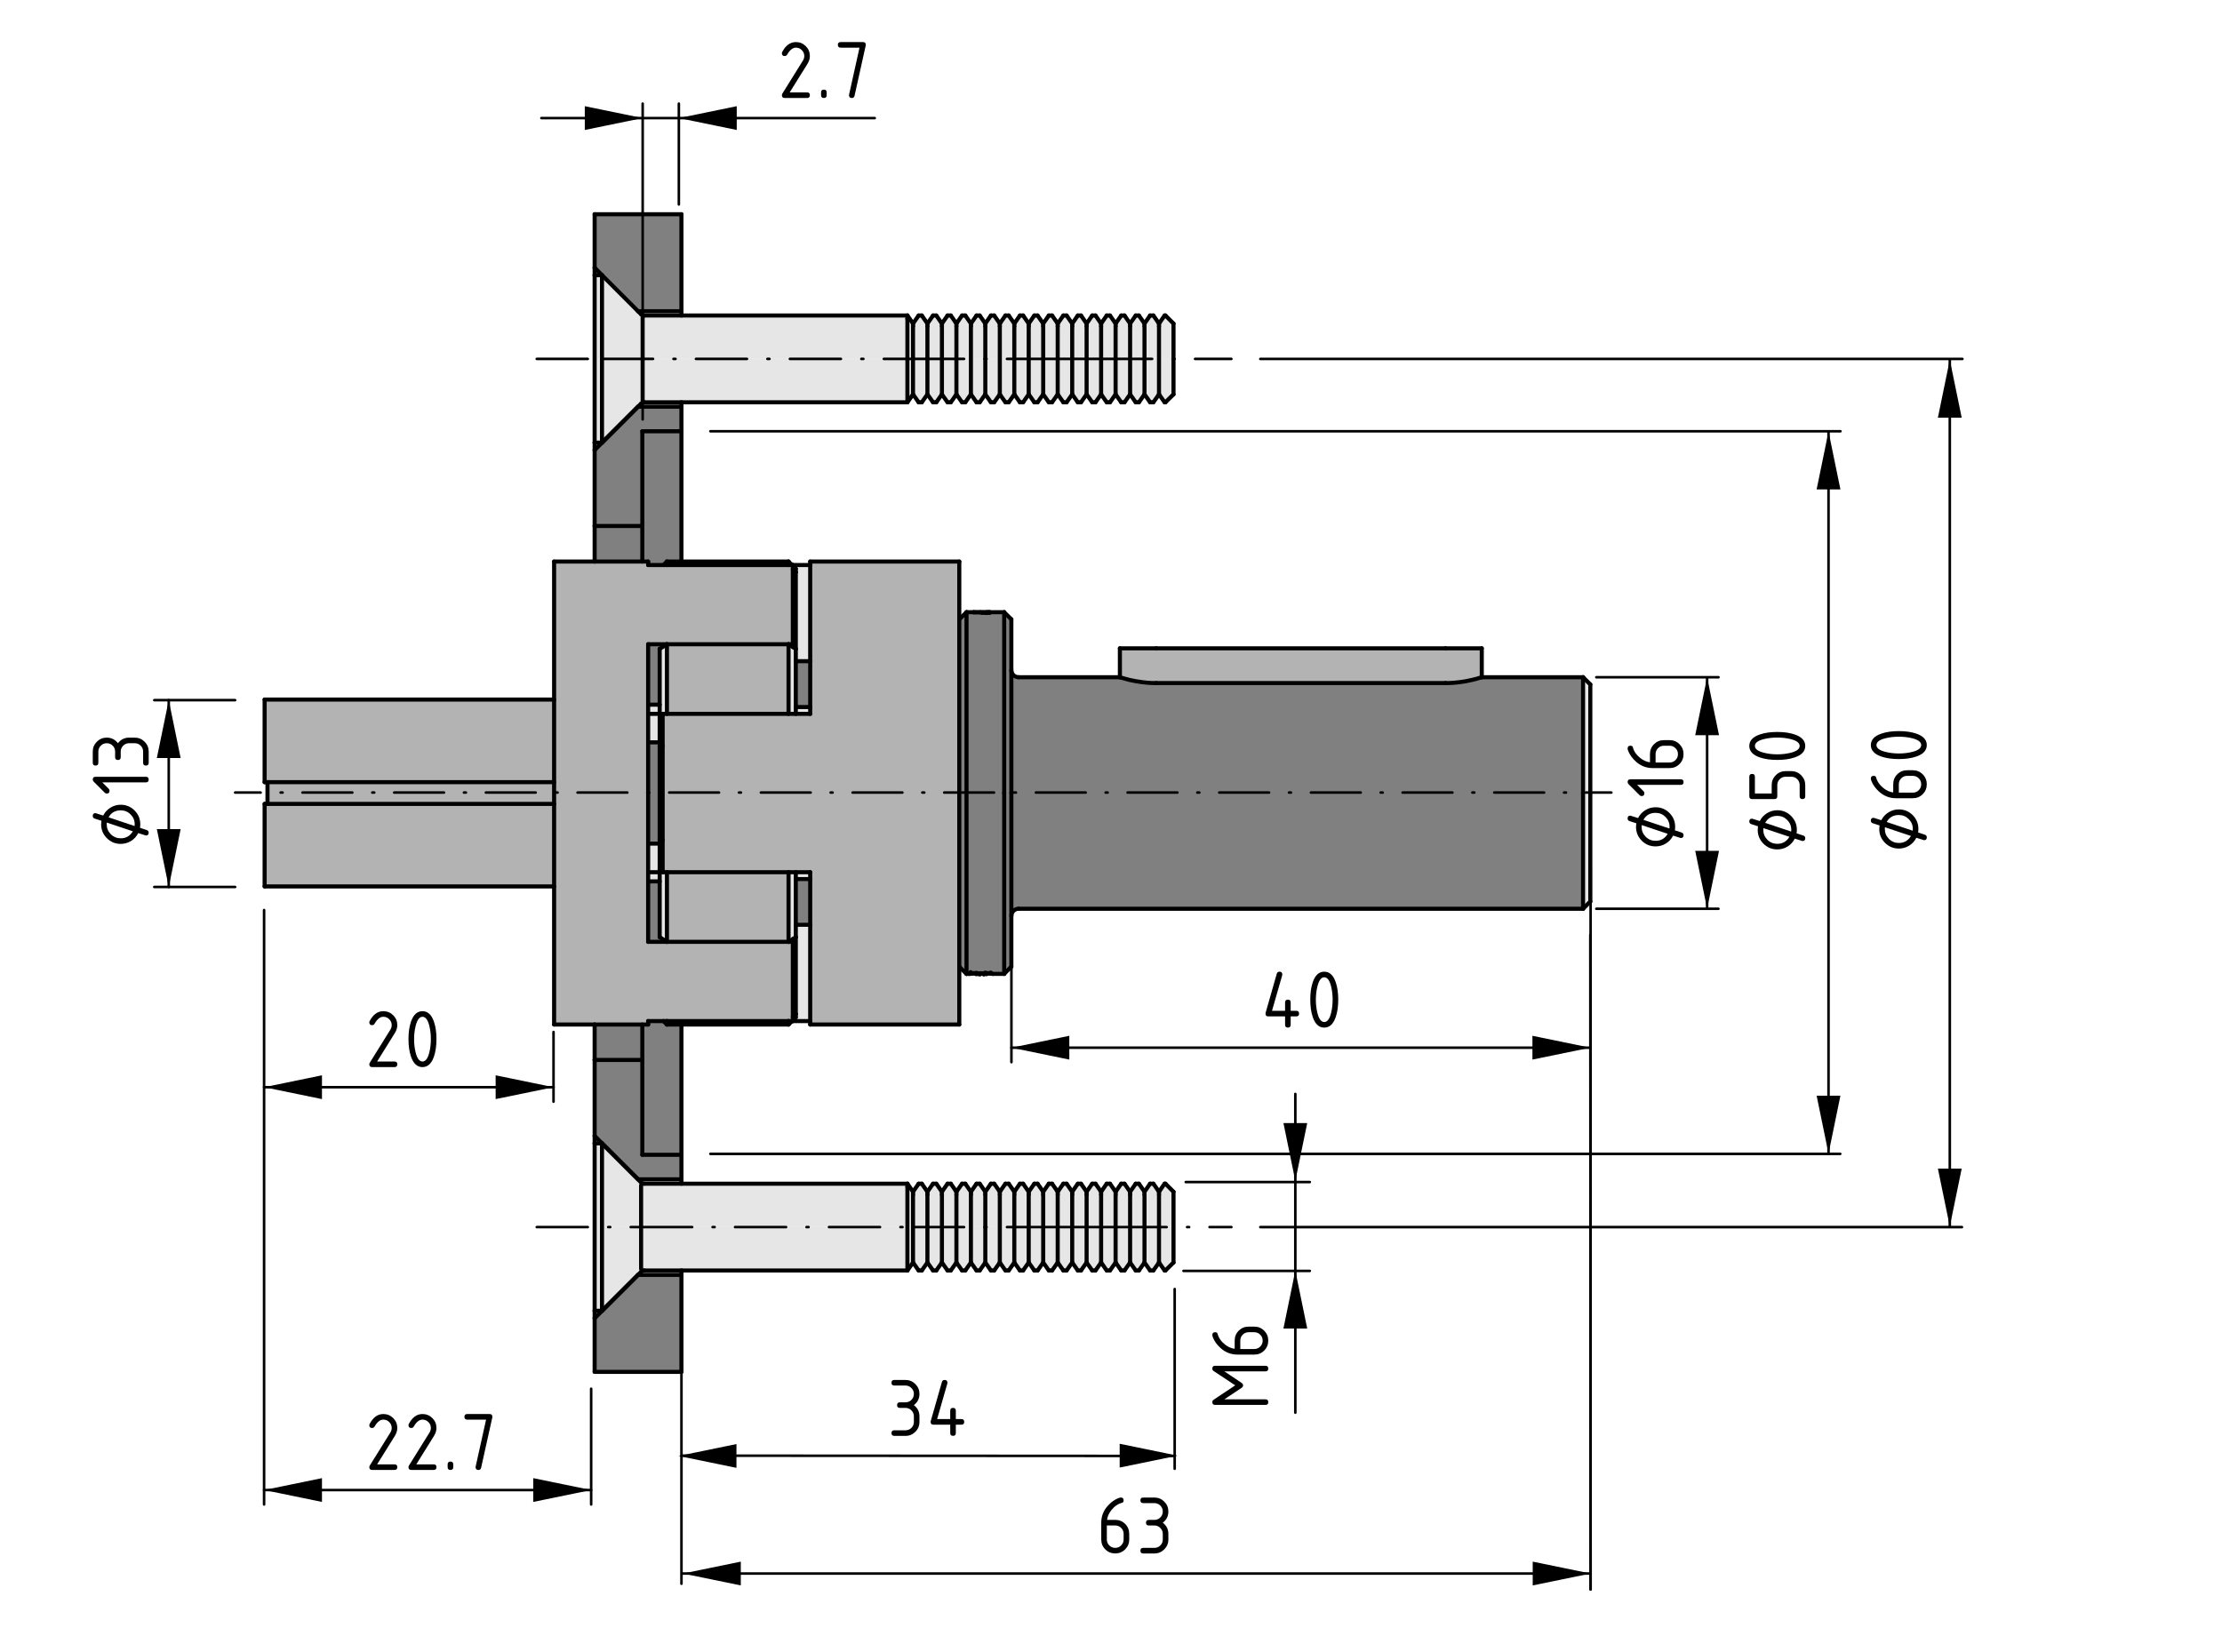 <?xml version="1.0" encoding="utf-8"?>
<!-- Generator: Adobe Illustrator 26.0.2, SVG Export Plug-In . SVG Version: 6.00 Build 0)  -->
<svg version="1.1" xmlns="http://www.w3.org/2000/svg" xmlns:xlink="http://www.w3.org/1999/xlink" x="0px" y="0px"
	 viewBox="0 0 217.61 161.82" style="enable-background:new 0 0 217.61 161.82;" xml:space="preserve">
<style type="text/css">
	.st0{fill:#E6E6E6;}
	.st1{fill:#808080;}
	.st2{fill:#B3B3B3;}
	.st3{fill:none;stroke:#000000;stroke-width:0.4;stroke-linecap:round;stroke-linejoin:round;stroke-miterlimit:10;}
	.st4{fill:none;stroke:#000000;stroke-width:0.5;stroke-linecap:round;stroke-linejoin:round;}
	
		.st5{fill:none;stroke:#000000;stroke-width:0.25;stroke-linecap:round;stroke-linejoin:round;stroke-miterlimit:10;stroke-dasharray:5,2,0.2,2;}
	.st6{fill:none;stroke:#000000;stroke-width:0.4;stroke-linecap:round;stroke-linejoin:round;}
	.st7{fill:none;stroke:#000000;stroke-width:0.25;stroke-linecap:round;stroke-linejoin:round;}
	
		.st8{fill:none;stroke:#000000;stroke-width:0.25;stroke-linecap:round;stroke-linejoin:round;stroke-dasharray:0.195,1.952;}
	
		.st9{fill:none;stroke:#000000;stroke-width:0.25;stroke-linecap:round;stroke-linejoin:round;stroke-dasharray:4.879,1.952,0.195,1.952;}
	.st10{fill:none;stroke:#000000;stroke-width:0.25;stroke-linecap:round;stroke-linejoin:round;stroke-miterlimit:10;}
</style>
<g id="Kontur">
	<g id="LINE_518_">
		<g id="XMLID_2_">
			<g>
				<path class="st0" d="M66.736,124.874h-4.25l0.3-0.3
					c0.04-0.04,0.09-0.07,0.14-0.1c0.05-0.02,0.11-0.03,0.16-0.03
					h3.65V124.874z"/>
				<path class="st0" d="M62.486,30.484l0.3,0.3c0.05,0.05,0.11,0.08,0.18,0.1
					l-0.03,0.18v4.09h-3.98V26.954L62.486,30.484z"/>
				<path class="st0" d="M62.486,115.514h4.25v0.43h-3.65c-0.05,0-0.11-0.01-0.16-0.03
					c-0.05-0.02-0.1-0.05-0.14-0.09l-3.83-3.83L62.486,115.514z"/>
				<path class="st0" d="M62.786,124.574l-0.3,0.3l-3.53,3.52v-8.2h3.83v4.09
					l0.14,0.19C62.876,124.504,62.826,124.534,62.786,124.574z"/>
				<path class="st0" d="M66.736,39.834h-4.25l0.3-0.3
					c0.05-0.05,0.11-0.09,0.18-0.11c0.04-0.01,0.08-0.02,0.12-0.02
					h3.65V39.834z"/>
				<path class="st0" d="M88.866,31.234v3.92H62.936v-4.09l0.03-0.18
					c0.04,0.01,0.08,0.02,0.12,0.02h3.65h22.13V31.234z"/>
				<path class="st0" d="M63.086,124.444c-0.05,0-0.11,0.01-0.16,0.03l-0.14-0.19
					v-4.09h26.08v4.25H66.736H63.086z"/>
				<path class="st0" d="M62.786,30.784l-0.3-0.3h4.25v0.42h-3.65
					c-0.04,0-0.08-0.01-0.12-0.02C62.896,30.864,62.836,30.834,62.786,30.784z"/>
				<path class="st0" d="M62.936,39.244l0.03,0.18c-0.07,0.02-0.13,0.06-0.18,0.11
					l-0.3,0.3l-3.53,3.52v-8.2h3.98V39.244z"/>
				<path class="st0" d="M58.956,111.994l3.83,3.83c0.04,0.04,0.09,0.07,0.14,0.09
					l-0.14,0.19v4.09h-3.83V111.994z"/>
				<path class="st0" d="M88.866,116.264v3.93h-26.08v-4.09l0.14-0.19
					c0.05,0.02,0.11,0.03,0.16,0.03h3.65h22.13V116.264z"/>
				<path class="st0" d="M62.936,39.244v-4.09h25.93v4.25H66.736h-3.65
					c-0.04,0-0.08,0.01-0.12,0.02L62.936,39.244z"/>
				<polygon class="st0" points="155.746,77.674 155.746,88.304 155.036,89.014 155.036,77.674 
					155.036,66.334 155.746,67.044 				"/>
				<path class="st1" d="M155.036,77.674v11.34H99.756c-0.39,0-0.71,0.32-0.71,0.71
					V77.674V65.634c0,0.39,0.32,0.7,0.71,0.7h9.92
					c0.01,0,0.01,0.01,0.01,0.01c0.01,0,0.02,0,0.04,0.01
					c0.01,0,0.03,0.01,0.06,0.02c0.02,0,0.05,0.01,0.08,0.02
					c0.04,0.01,0.07,0.02,0.12,0.03c0.04,0.02,0.08,0.03,0.13,0.04
					c0.05,0.02,0.1,0.03,0.15,0.04c0.06,0.02,0.12,0.03,0.18,0.05
					c0.06,0.01,0.13,0.03,0.19,0.05c0.07,0.01,0.14,0.03,0.21,0.04
					c0.07,0.02,0.15,0.03,0.23,0.05c0.07,0.01,0.15,0.03,0.23,0.04
					c0.09,0.02,0.17,0.03,0.26,0.04c0.08,0.02,0.16,0.03,0.25,0.04
					c0.09,0.01,0.18,0.02,0.27,0.03s0.18,0.02,0.28,0.03
					c0.09,0.01,0.19,0.01,0.29,0.02c0.09,0,0.19,0.01,0.28,0.01
					c0.1,0,0.19,0,0.29,0h28.34c0.09,0,0.18,0,0.27,0s0.18-0.01,0.27-0.01
					c0.1-0.01,0.2-0.01,0.3-0.02c0.1-0.01,0.2-0.02,0.3-0.03
					c0.09-0.01,0.19-0.02,0.28-0.03c0.09-0.01,0.18-0.03,0.27-0.04
					s0.17-0.03,0.26-0.04c0.08-0.02,0.16-0.03,0.24-0.05
					c0.08-0.01,0.15-0.03,0.23-0.05c0.07-0.01,0.14-0.03,0.2-0.04
					c0.07-0.02,0.13-0.03,0.19-0.05c0.06-0.01,0.11-0.03,0.17-0.04
					c0.05-0.01,0.1-0.03,0.14-0.04c0.05-0.01,0.09-0.02,0.13-0.04
					c0.03-0.01,0.07-0.02,0.1-0.03c0.03-0.01,0.06-0.01,0.08-0.02
					c0.03-0.01,0.05-0.01,0.06-0.02c0.02,0,0.03-0.01,0.04-0.01
					c0.01,0,0.02-0.01,0.02-0.01h9.92V77.674z"/>
				<path class="st2" d="M145.116,63.504v2.83c0,0-0.01,0.01-0.02,0.01
					c-0.01,0-0.02,0.01-0.04,0.01c-0.01,0.01-0.03,0.01-0.06,0.02
					c-0.02,0.01-0.05,0.01-0.08,0.02c-0.03,0.01-0.07,0.02-0.1,0.03
					c-0.04,0.02-0.08,0.03-0.13,0.04c-0.04,0.01-0.09,0.03-0.14,0.04
					c-0.06,0.01-0.11,0.03-0.17,0.04c-0.06,0.02-0.12,0.03-0.19,0.05
					c-0.06,0.01-0.13,0.03-0.2,0.04c-0.08,0.02-0.15,0.04-0.23,0.05
					c-0.08,0.02-0.16,0.03-0.24,0.05c-0.09,0.01-0.17,0.03-0.26,0.04
					s-0.18,0.03-0.27,0.04c-0.09,0.01-0.19,0.02-0.28,0.03
					c-0.1,0.01-0.2,0.02-0.3,0.03c-0.1,0.01-0.2,0.01-0.3,0.02
					c-0.09,0-0.18,0.01-0.27,0.01s-0.18,0-0.27,0h-28.34
					c-0.1,0-0.19,0-0.29,0c-0.09,0-0.19-0.01-0.28-0.01
					c-0.1-0.01-0.2-0.01-0.29-0.02c-0.1-0.01-0.19-0.02-0.28-0.03
					s-0.18-0.02-0.27-0.03c-0.09-0.01-0.17-0.02-0.25-0.04
					c-0.09-0.01-0.17-0.02-0.26-0.04c-0.08-0.01-0.16-0.03-0.23-0.04
					c-0.08-0.02-0.16-0.03-0.23-0.05c-0.07-0.01-0.14-0.03-0.21-0.04
					c-0.06-0.02-0.13-0.04-0.19-0.05c-0.06-0.02-0.12-0.03-0.18-0.05
					c-0.05-0.01-0.1-0.02-0.15-0.04c-0.05-0.01-0.09-0.02-0.13-0.04
					c-0.05-0.01-0.08-0.02-0.12-0.03c-0.03-0.01-0.06-0.02-0.08-0.02
					c-0.03-0.01-0.05-0.02-0.06-0.02c-0.02-0.01-0.03-0.01-0.04-0.01
					c0,0,0-0.01-0.01-0.01v-2.83h3.55h28.34H145.116z"/>
				<polygon class="st0" points="114.926,120.194 114.926,123.664 114.136,124.444 114.056,124.444 
					113.506,123.664 113.506,120.194 				"/>
				<polygon class="st0" points="114.926,116.734 114.926,120.194 113.506,120.194 113.506,116.994 
					113.506,116.734 114.056,115.944 114.136,115.944 				"/>
				<polygon class="st0" points="114.926,35.154 114.926,38.624 114.136,39.404 114.056,39.404 
					113.506,38.624 113.506,35.154 				"/>
				<polygon class="st0" points="114.926,31.694 114.926,35.154 113.506,35.154 113.506,31.954 
					113.506,31.694 114.056,30.904 114.136,30.904 				"/>
				<polygon class="st0" points="113.506,120.194 113.506,123.664 112.956,124.444 112.636,124.444 
					112.086,123.664 112.086,120.194 				"/>
				<polygon class="st0" points="113.506,116.994 113.506,120.194 112.086,120.194 112.086,116.994 
					112.086,116.734 112.636,115.944 112.956,115.944 113.506,116.734 				"/>
				<polygon class="st0" points="113.506,35.154 113.506,38.624 112.956,39.404 112.636,39.404 
					112.086,38.624 112.086,35.154 				"/>
				<polygon class="st0" points="113.506,31.954 113.506,35.154 112.086,35.154 112.086,31.954 
					112.086,31.694 112.636,30.904 112.956,30.904 113.506,31.694 				"/>
				<polygon class="st0" points="112.086,120.194 112.086,123.664 111.536,124.444 
					111.226,124.444 110.676,123.664 110.676,120.194 				"/>
				<polygon class="st0" points="112.086,116.994 112.086,120.194 110.676,120.194 
					110.676,116.994 110.676,116.734 111.226,115.944 111.536,115.944 112.086,116.734 
									"/>
				<polygon class="st0" points="112.086,35.154 112.086,38.624 111.536,39.404 111.226,39.404 
					110.676,38.624 110.676,35.154 				"/>
				<polygon class="st0" points="112.086,31.954 112.086,35.154 110.676,35.154 110.676,31.954 
					110.676,31.694 111.226,30.904 111.536,30.904 112.086,31.694 				"/>
				<polygon class="st0" points="110.676,120.194 110.676,123.664 110.126,124.444 109.806,124.444 
					109.256,123.664 109.256,120.194 				"/>
				<polygon class="st0" points="110.676,116.994 110.676,120.194 109.256,120.194 109.256,116.994 
					109.256,116.734 109.806,115.944 110.126,115.944 110.676,116.734 				"/>
				<polygon class="st0" points="110.676,35.154 110.676,38.624 110.126,39.404 109.806,39.404 
					109.256,38.624 109.256,35.154 				"/>
				<polygon class="st0" points="110.676,31.954 110.676,35.154 109.256,35.154 109.256,31.954 
					109.256,31.694 109.806,30.904 110.126,30.904 110.676,31.694 				"/>
				<polygon class="st0" points="109.256,120.194 109.256,123.664 108.706,124.444 108.386,124.444 
					107.836,123.664 107.836,120.194 				"/>
				<polygon class="st0" points="109.256,116.994 109.256,120.194 107.836,120.194 107.836,116.994 
					107.836,116.734 108.386,115.944 108.706,115.944 109.256,116.734 				"/>
				<polygon class="st0" points="109.256,35.154 109.256,38.624 108.706,39.404 108.386,39.404 
					107.836,38.624 107.836,35.154 				"/>
				<polygon class="st0" points="109.256,31.954 109.256,35.154 107.836,35.154 107.836,31.954 
					107.836,31.694 108.386,30.904 108.706,30.904 109.256,31.694 				"/>
				<polygon class="st0" points="107.836,120.194 107.836,123.664 107.286,124.444 106.966,124.444 
					106.416,123.664 106.416,120.194 				"/>
				<polygon class="st0" points="107.836,116.994 107.836,120.194 106.416,120.194 
					106.416,116.994 106.416,116.734 106.966,115.944 107.286,115.944 107.836,116.734 				
					"/>
				<polygon class="st0" points="107.836,35.154 107.836,38.624 107.286,39.404 106.966,39.404 
					106.416,38.624 106.416,35.154 				"/>
				<polygon class="st0" points="107.836,31.954 107.836,35.154 106.416,35.154 106.416,31.954 
					106.416,31.694 106.966,30.904 107.286,30.904 107.836,31.694 				"/>
				<polygon class="st0" points="106.416,120.194 106.416,123.664 105.866,124.444 105.556,124.444 
					105.006,123.664 105.006,120.194 				"/>
				<polygon class="st0" points="106.416,116.994 106.416,120.194 105.006,120.194 105.006,116.994 
					105.006,116.734 105.556,115.944 105.866,115.944 106.416,116.734 				"/>
				<polygon class="st0" points="106.416,35.154 106.416,38.624 105.866,39.404 105.556,39.404 
					105.006,38.624 105.006,35.154 				"/>
				<polygon class="st0" points="106.416,31.954 106.416,35.154 105.006,35.154 105.006,31.954 
					105.006,31.694 105.556,30.904 105.866,30.904 106.416,31.694 				"/>
				<polygon class="st0" points="105.006,120.194 105.006,123.664 104.456,124.444 104.136,124.444 
					103.586,123.664 103.586,120.194 				"/>
				<polygon class="st0" points="105.006,116.994 105.006,120.194 103.586,120.194 103.586,116.994 
					103.586,116.734 104.136,115.944 104.456,115.944 105.006,116.734 				"/>
				<polygon class="st0" points="105.006,35.154 105.006,38.624 104.456,39.404 104.136,39.404 
					103.586,38.624 103.586,35.154 				"/>
				<polygon class="st0" points="105.006,31.954 105.006,35.154 103.586,35.154 103.586,31.954 
					103.586,31.694 104.136,30.904 104.456,30.904 105.006,31.694 				"/>
				<polygon class="st0" points="103.586,120.194 103.586,123.664 103.036,124.444 102.716,124.444 
					102.166,123.664 102.166,120.194 				"/>
				<polygon class="st0" points="103.586,116.994 103.586,120.194 102.166,120.194 
					102.166,116.994 102.166,116.734 102.716,115.944 103.036,115.944 103.586,116.734 				
					"/>
				<polygon class="st0" points="103.586,35.154 103.586,38.624 103.036,39.404 102.716,39.404 
					102.166,38.624 102.166,35.154 				"/>
				<polygon class="st0" points="103.586,31.954 103.586,35.154 102.166,35.154 102.166,31.954 
					102.166,31.694 102.716,30.904 103.036,30.904 103.586,31.694 				"/>
				<polygon class="st0" points="102.166,120.194 102.166,123.664 101.616,124.444 
					101.296,124.444 100.746,123.664 100.746,120.194 				"/>
				<polygon class="st0" points="102.166,116.994 102.166,120.194 100.746,120.194 
					100.746,116.994 100.746,116.734 101.296,115.944 101.616,115.944 102.166,116.734 
									"/>
				<polygon class="st0" points="102.166,35.154 102.166,38.624 101.616,39.404 101.296,39.404 
					100.746,38.624 100.746,35.154 				"/>
				<polygon class="st0" points="102.166,31.954 102.166,35.154 100.746,35.154 100.746,31.954 
					100.746,31.694 101.296,30.904 101.616,30.904 102.166,31.694 				"/>
				<polygon class="st0" points="100.746,120.194 100.746,123.664 100.196,124.444 99.886,124.444 
					99.336,123.664 99.336,120.194 				"/>
				<polygon class="st0" points="100.746,116.994 100.746,120.194 99.336,120.194 99.336,116.994 
					99.336,116.734 99.886,115.944 100.196,115.944 100.746,116.734 				"/>
				<polygon class="st0" points="100.746,35.154 100.746,38.624 100.196,39.404 99.886,39.404 
					99.336,38.624 99.336,35.154 				"/>
				<polygon class="st0" points="100.746,31.954 100.746,35.154 99.336,35.154 99.336,31.954 
					99.336,31.694 99.886,30.904 100.196,30.904 100.746,31.694 				"/>
				<polygon class="st0" points="99.336,120.194 99.336,123.664 98.786,124.444 98.466,124.444 
					97.916,123.664 97.916,120.194 				"/>
				<polygon class="st0" points="99.336,116.994 99.336,120.194 97.916,120.194 97.916,116.994 
					97.916,116.734 98.466,115.944 98.786,115.944 99.336,116.734 				"/>
				<polygon class="st0" points="99.336,35.154 99.336,38.624 98.786,39.404 98.466,39.404 
					97.916,38.624 97.916,35.154 				"/>
				<polygon class="st0" points="99.336,31.954 99.336,35.154 97.916,35.154 97.916,31.954 
					97.916,31.694 98.466,30.904 98.786,30.904 99.336,31.694 				"/>
				<polygon class="st1" points="99.046,89.724 99.046,94.684 98.346,95.384 98.346,77.674 
					98.346,59.974 99.046,60.664 99.046,65.634 99.046,77.674 				"/>
				<path class="st1" d="M96.796,59.974h0.12v-0.01h1.43v0.01v17.7v17.71v0.01
					h-1.14c-0.01,0-0.02,0-0.03-0.01c-0.01,0-0.02,0-0.04,0
					c-0.02,0-0.04-0.01-0.06-0.01c-0.01,0-0.02,0-0.04-0.01
					c-0.02,0-0.05,0-0.07,0c-0.04-0.01-0.08-0.01-0.12-0.01
					s-0.09-0.01-0.13-0.01c-0.02,0-0.04,0-0.06,0c-0.03,0-0.07,0-0.1-0.01
					c-0.05,0-0.11,0-0.17,0c-0.01,0-0.03,0-0.04,0c-0.04,0-0.08,0-0.13,0
					c-0.06,0-0.12-0.01-0.18,0c-0.02,0-0.05,0-0.07,0c-0.04,0-0.07,0-0.11,0
					c-0.06,0-0.12,0-0.17,0c-0.06,0-0.1,0.01-0.15,0.01h-0.01
					c-0.05,0-0.1,0-0.15,0.01c-0.03,0-0.05,0-0.08,0s-0.05,0.01-0.08,0.01
					c-0.02,0-0.04,0-0.06,0c-0.02,0.01-0.03,0.01-0.05,0.01
					c-0.02,0-0.04,0.01-0.06,0.01c-0.01,0-0.03,0-0.04,0
					c-0.01,0.01-0.02,0.01-0.02,0.01c-0.01,0-0.01,0-0.01,0h-0.32V59.964
					h0.71v0.01h0.65c0.05,0,0.09,0,0.13,0c0.05,0,0.09,0,0.14,0
					c0.03,0,0.07,0,0.1,0c0.03,0,0.07,0,0.1,0c0.02,0,0.05,0,0.07,0
					c0.02,0,0.04,0.01,0.06,0.01c0.01,0,0.02,0,0.03,0v-0.01H96.796z
					 M96.936,60.004v-0.01c0,0,0,0-0.01,0c-0.01,0-0.01-0.01-0.02-0.01
					s-0.03,0-0.04,0v0.04c0.01,0,0.01,0,0.02,0
					C96.906,60.014,96.926,60.014,96.936,60.004z"/>
				<polygon class="st0" points="97.916,120.194 97.916,123.664 97.366,124.444 97.046,124.444 
					96.496,123.664 96.496,120.194 				"/>
				<polygon class="st0" points="97.916,116.994 97.916,120.194 96.496,120.194 96.496,116.994 
					96.496,116.734 97.046,115.944 97.366,115.944 97.916,116.734 				"/>
				<polygon class="st0" points="97.916,35.154 97.916,38.624 97.366,39.404 97.046,39.404 
					96.496,38.624 96.496,35.154 				"/>
				<polygon class="st0" points="97.916,31.954 97.916,35.154 96.496,35.154 96.496,31.954 
					96.496,31.694 97.046,30.904 97.366,30.904 97.916,31.694 				"/>
				<path class="st0" d="M96.916,59.964v0.01h-0.12h-0.15v0.01c-0.01,0-0.02,0-0.03,0
					c-0.02,0-0.04-0.01-0.06-0.01c-0.02,0-0.05,0-0.07,0
					c-0.03,0-0.07,0-0.1,0c-0.03,0-0.07,0-0.1,0c-0.05,0-0.09,0-0.14,0
					c-0.04,0-0.08,0-0.13,0h-0.65v-0.01H96.916z"/>
				<polygon class="st0" points="96.496,120.194 96.496,123.664 95.946,124.444 95.636,124.444 
					95.086,123.664 95.086,120.194 				"/>
				<polygon class="st0" points="96.496,116.994 96.496,120.194 95.086,120.194 95.086,116.994 
					95.086,116.734 95.636,115.944 95.946,115.944 96.496,116.734 				"/>
				<polygon class="st0" points="96.496,35.154 96.496,38.624 95.946,39.404 95.636,39.404 
					95.086,38.624 95.086,35.154 				"/>
				<polygon class="st0" points="96.496,31.954 96.496,35.154 95.086,35.154 95.086,31.954 
					95.086,31.694 95.636,30.904 95.946,30.904 96.496,31.694 				"/>
				<polygon class="st0" points="95.086,120.194 95.086,123.664 94.536,124.444 94.216,124.444 
					93.666,123.664 93.666,120.194 				"/>
				<polygon class="st0" points="95.086,116.994 95.086,120.194 93.666,120.194 93.666,116.994 
					93.666,116.734 94.216,115.944 94.536,115.944 95.086,116.734 				"/>
				<polygon class="st0" points="95.086,35.154 95.086,38.624 94.536,39.404 94.216,39.404 
					93.666,38.624 93.666,35.154 				"/>
				<polygon class="st0" points="95.086,31.954 95.086,35.154 93.666,35.154 93.666,31.954 
					93.666,31.694 94.216,30.904 94.536,30.904 95.086,31.694 				"/>
				<polygon class="st1" points="94.656,59.964 94.656,95.394 93.946,94.684 93.946,60.664 				"/>
				<polygon class="st2" points="93.946,94.684 93.946,100.354 79.346,100.354 79.346,100.014 
					79.346,90.584 79.346,86.104 79.346,85.434 77.936,85.434 77.226,85.434 
					65.316,85.434 64.896,85.434 64.896,85.284 64.896,82.284 64.896,73.074 
					64.896,70.064 64.896,69.924 65.316,69.924 77.226,69.924 77.936,69.924 
					79.346,69.924 79.346,69.254 79.346,64.764 79.346,55.344 79.346,55.004 
					93.946,55.004 93.946,60.664 				"/>
				<polygon class="st0" points="93.666,120.194 93.666,123.664 93.116,124.444 92.796,124.444 
					92.246,123.664 92.246,120.194 				"/>
				<polygon class="st0" points="93.666,116.994 93.666,120.194 92.246,120.194 92.246,116.994 
					92.246,116.734 92.796,115.944 93.116,115.944 93.666,116.734 				"/>
				<polygon class="st0" points="93.666,35.154 93.666,38.624 93.116,39.404 92.796,39.404 
					92.246,38.624 92.246,35.154 				"/>
				<polygon class="st0" points="93.666,31.954 93.666,35.154 92.246,35.154 92.246,31.954 
					92.246,31.694 92.796,30.904 93.116,30.904 93.666,31.694 				"/>
				<polygon class="st0" points="92.246,120.194 92.246,123.664 91.696,124.444 91.376,124.444 
					90.826,123.664 90.826,120.194 				"/>
				<polygon class="st0" points="92.246,116.994 92.246,120.194 90.826,120.194 90.826,116.994 
					90.826,116.734 91.376,115.944 91.696,115.944 92.246,116.734 				"/>
				<polygon class="st0" points="92.246,35.154 92.246,38.624 91.696,39.404 91.376,39.404 
					90.826,38.624 90.826,35.154 				"/>
				<polygon class="st0" points="92.246,31.954 92.246,35.154 90.826,35.154 90.826,31.954 
					90.826,31.694 91.376,30.904 91.696,30.904 92.246,31.694 				"/>
				<polygon class="st0" points="90.826,120.194 90.826,123.664 90.276,124.444 89.966,124.444 
					89.416,123.664 89.416,120.194 				"/>
				<polygon class="st0" points="90.826,116.994 90.826,120.194 89.416,120.194 89.416,116.994 
					89.416,116.734 89.966,115.944 90.276,115.944 90.826,116.734 				"/>
				<polygon class="st0" points="90.826,35.154 90.826,38.624 90.276,39.404 89.966,39.404 
					89.416,38.624 89.416,35.154 				"/>
				<polygon class="st0" points="90.826,31.954 90.826,35.154 89.416,35.154 89.416,31.954 
					89.416,31.694 89.966,30.904 90.276,30.904 90.826,31.694 				"/>
				<polygon class="st0" points="89.416,120.194 89.416,123.664 88.866,124.444 88.866,120.194 
									"/>
				<polygon class="st0" points="89.416,116.994 89.416,120.194 88.866,120.194 88.866,116.264 
					88.866,115.944 89.416,116.734 				"/>
				<polygon class="st0" points="89.416,35.154 89.416,38.624 88.866,39.404 88.866,35.154 				"/>
				<polygon class="st0" points="89.416,31.954 89.416,35.154 88.866,35.154 88.866,31.234 
					88.866,30.904 89.416,31.694 				"/>
				<polygon class="st0" points="79.346,90.584 79.346,100.014 77.646,100.014 77.646,99.924 
					77.936,99.644 77.936,99.314 77.936,91.794 77.936,90.584 				"/>
				<rect x="77.936" y="86.104" class="st1" width="1.41" height="4.48"/>
				<rect x="77.936" y="85.434" class="st0" width="1.41" height="0.67"/>
				<rect x="77.936" y="69.254" class="st0" width="1.41" height="0.67"/>
				<rect x="77.936" y="64.764" class="st1" width="1.41" height="4.49"/>
				<polygon class="st0" points="79.346,55.344 79.346,64.764 77.936,64.764 77.936,63.554 
					77.936,56.044 77.936,55.704 77.646,55.424 77.646,55.344 				"/>
				<polygon class="st0" points="77.936,99.314 77.936,99.644 77.646,99.924 77.646,99.594 				"/>
				<polygon class="st0" points="77.936,91.794 77.936,99.314 77.646,99.594 77.646,92.254 
					77.646,91.984 				"/>
				<polygon class="st0" points="77.936,90.584 77.936,91.794 77.646,91.984 77.226,92.254 
					77.226,85.434 77.936,85.434 77.936,86.104 				"/>
				<polygon class="st0" points="77.936,69.254 77.936,69.924 77.226,69.924 77.226,63.104 
					77.646,63.374 77.936,63.554 77.936,64.764 				"/>
				<polygon class="st0" points="77.936,56.044 77.936,63.554 77.646,63.374 77.646,63.104 
					77.646,55.764 				"/>
				<polygon class="st2" points="77.646,99.924 77.646,100.014 77.566,100.014 77.226,100.014 
					65.316,100.014 64.976,100.014 63.476,100.014 63.476,100.354 62.906,100.354 
					58.236,100.354 54.266,100.354 54.266,86.824 54.266,78.744 54.266,76.614 
					54.266,68.524 54.266,55.004 58.236,55.004 62.906,55.004 63.476,55.004 
					63.476,55.344 64.976,55.344 65.316,55.344 77.226,55.344 77.566,55.344 
					77.646,55.344 77.646,55.424 77.646,55.764 77.646,63.104 77.226,63.104 
					65.316,63.104 63.476,63.104 63.476,69.024 63.476,69.924 63.476,72.714 
					63.476,82.634 63.476,85.434 63.476,86.334 63.476,92.254 65.316,92.254 
					77.226,92.254 77.646,92.254 77.646,99.594 				"/>
				<polygon class="st0" points="77.226,100.014 77.226,100.354 66.736,100.354 65.316,100.354 
					65.316,100.014 				"/>
				<rect x="65.316" y="85.434" class="st2" width="11.91" height="6.82"/>
				<rect x="65.316" y="63.104" class="st2" width="11.91" height="6.82"/>
				<polygon class="st0" points="77.226,55.004 77.226,55.344 65.316,55.344 65.316,55.004 
					66.736,55.004 				"/>
				<polygon class="st1" points="66.736,124.874 66.736,134.374 58.236,134.374 58.236,129.124 
					62.486,124.874 				"/>
				<polygon class="st1" points="66.736,113.114 66.736,115.514 62.486,115.514 58.956,111.994 
					58.236,111.264 58.236,103.824 62.906,103.824 62.906,113.114 				"/>
				<polygon class="st1" points="66.736,100.354 66.736,113.114 62.906,113.114 62.906,103.824 
					62.906,100.354 63.476,100.354 63.476,100.014 64.976,100.014 65.316,100.354 				"/>
				<polygon class="st1" points="66.736,42.244 66.736,55.004 65.316,55.004 64.976,55.344 
					63.476,55.344 63.476,55.004 62.906,55.004 62.906,51.524 62.906,42.244 				"/>
				<polygon class="st1" points="66.736,39.834 66.736,42.244 62.906,42.244 62.906,51.524 
					58.236,51.524 58.236,44.084 62.486,39.834 				"/>
				<polygon class="st1" points="66.736,20.984 66.736,30.484 62.486,30.484 58.956,26.954 
					58.236,26.224 58.236,20.984 				"/>
				<polygon class="st0" points="65.316,85.434 65.316,92.254 64.606,91.794 64.606,86.334 
					64.606,85.434 64.606,85.194 64.896,85.284 64.896,85.434 				"/>
				<polygon class="st0" points="65.316,63.104 65.316,69.924 64.896,69.924 64.896,70.064 
					64.606,70.164 64.606,69.924 64.606,69.024 64.606,63.554 				"/>
				<polygon class="st1" points="65.316,63.104 64.606,63.554 64.606,69.024 63.476,69.024 
					63.476,63.104 				"/>
				<polygon class="st1" points="65.316,92.254 63.476,92.254 63.476,86.334 64.606,86.334 
					64.606,91.794 				"/>
				<polygon class="st0" points="64.896,82.284 64.896,85.284 64.606,85.194 64.606,82.634 
					64.606,82.284 				"/>
				<rect x="64.606" y="73.074" class="st0" width="0.29" height="9.21"/>
				<polygon class="st0" points="64.896,70.064 64.896,73.074 64.606,73.074 64.606,72.714 
					64.606,70.164 				"/>
				<rect x="63.476" y="85.434" class="st0" width="1.13" height="0.9"/>
				<polygon class="st0" points="64.606,85.194 64.606,85.434 63.476,85.434 63.476,82.634 
					64.606,82.634 				"/>
				<polygon class="st1" points="64.606,82.284 64.606,82.634 63.476,82.634 63.476,72.714 
					64.606,72.714 64.606,73.074 				"/>
				<polygon class="st0" points="64.606,70.164 64.606,72.714 63.476,72.714 63.476,69.924 
					64.606,69.924 				"/>
				<rect x="63.476" y="69.024" class="st0" width="1.13" height="0.9"/>
				<rect x="58.236" y="100.354" class="st1" width="4.67" height="3.47"/>
				<rect x="58.236" y="51.524" class="st1" width="4.67" height="3.48"/>
				<rect x="58.236" y="120.194" class="st0" width="0.72" height="8.2"/>
				<rect x="58.236" y="111.994" class="st0" width="0.72" height="8.2"/>
				<rect x="58.236" y="35.154" class="st0" width="0.72" height="8.2"/>
				<rect x="58.236" y="26.954" class="st0" width="0.72" height="8.2"/>
				<polygon class="st2" points="54.266,78.744 54.266,86.824 25.916,86.824 25.916,78.744 
					26.196,78.744 				"/>
				<rect x="26.196" y="76.614" class="st2" width="28.07" height="2.13"/>
				<polygon class="st2" points="54.266,68.524 54.266,76.614 26.196,76.614 25.916,76.614 
					25.916,68.524 				"/>
			</g>
			<g>
				<line class="st3" x1="109.676" y1="63.504" x2="109.676" y2="66.334"/>
				<line class="st3" x1="145.116" y1="66.334" x2="145.116" y2="63.504"/>
				<line class="st3" x1="58.236" y1="128.394" x2="58.956" y2="128.394"/>
				<line class="st3" x1="58.956" y1="111.994" x2="58.236" y2="111.994"/>
				<polyline class="st3" points="58.956,128.394 62.486,124.874 62.786,124.574 				"/>
				<line class="st3" x1="62.786" y1="115.824" x2="58.956" y2="111.994"/>
				<path class="st3" d="M63.086,124.444c-0.05,0-0.11,0.01-0.16,0.03
					c-0.05,0.03-0.1,0.06-0.14,0.1"/>
				<path class="st3" d="M62.786,115.824c0.04,0.04,0.09,0.07,0.14,0.09
					c0.05,0.02,0.11,0.03,0.16,0.03"/>
				<polyline class="st3" points="63.086,124.444 66.736,124.444 88.866,124.444 				"/>
				<polyline class="st3" points="88.866,115.944 66.736,115.944 63.086,115.944 				"/>
				<line class="st3" x1="88.866" y1="124.444" x2="89.416" y2="123.664"/>
				<line class="st3" x1="89.416" y1="116.734" x2="88.866" y2="115.944"/>
				<line class="st3" x1="89.966" y1="115.944" x2="89.416" y2="116.734"/>
				<line class="st3" x1="89.416" y1="123.664" x2="89.966" y2="124.444"/>
				<line class="st3" x1="89.966" y1="124.444" x2="90.276" y2="124.444"/>
				<line class="st3" x1="90.276" y1="115.944" x2="89.966" y2="115.944"/>
				<line class="st3" x1="90.276" y1="124.444" x2="90.826" y2="123.664"/>
				<line class="st3" x1="90.826" y1="116.734" x2="90.276" y2="115.944"/>
				<line class="st3" x1="91.376" y1="115.944" x2="90.826" y2="116.734"/>
				<line class="st3" x1="90.826" y1="123.664" x2="91.376" y2="124.444"/>
				<line class="st3" x1="91.376" y1="124.444" x2="91.696" y2="124.444"/>
				<line class="st3" x1="91.696" y1="115.944" x2="91.376" y2="115.944"/>
				<line class="st3" x1="91.696" y1="124.444" x2="92.246" y2="123.664"/>
				<line class="st3" x1="92.246" y1="116.734" x2="91.696" y2="115.944"/>
				<line class="st3" x1="92.796" y1="115.944" x2="92.246" y2="116.734"/>
				<line class="st3" x1="92.246" y1="123.664" x2="92.796" y2="124.444"/>
				<line class="st3" x1="92.796" y1="124.444" x2="93.116" y2="124.444"/>
				<line class="st3" x1="93.116" y1="115.944" x2="92.796" y2="115.944"/>
				<line class="st3" x1="93.116" y1="124.444" x2="93.666" y2="123.664"/>
				<line class="st3" x1="93.666" y1="116.734" x2="93.116" y2="115.944"/>
				<line class="st3" x1="94.216" y1="115.944" x2="93.666" y2="116.734"/>
				<line class="st3" x1="93.666" y1="123.664" x2="94.216" y2="124.444"/>
				<line class="st3" x1="94.216" y1="124.444" x2="94.536" y2="124.444"/>
				<line class="st3" x1="94.536" y1="115.944" x2="94.216" y2="115.944"/>
				<line class="st3" x1="94.536" y1="124.444" x2="95.086" y2="123.664"/>
				<line class="st3" x1="95.086" y1="116.734" x2="94.536" y2="115.944"/>
				<line class="st3" x1="95.636" y1="115.944" x2="95.086" y2="116.734"/>
				<line class="st3" x1="95.086" y1="123.664" x2="95.636" y2="124.444"/>
				<line class="st3" x1="95.636" y1="124.444" x2="95.946" y2="124.444"/>
				<line class="st3" x1="95.946" y1="115.944" x2="95.636" y2="115.944"/>
				<line class="st3" x1="95.946" y1="124.444" x2="96.496" y2="123.664"/>
				<line class="st3" x1="96.496" y1="116.734" x2="95.946" y2="115.944"/>
				<line class="st3" x1="97.046" y1="115.944" x2="96.496" y2="116.734"/>
				<line class="st3" x1="96.496" y1="123.664" x2="97.046" y2="124.444"/>
				<line class="st3" x1="97.046" y1="124.444" x2="97.366" y2="124.444"/>
				<line class="st3" x1="97.366" y1="115.944" x2="97.046" y2="115.944"/>
				<line class="st3" x1="97.366" y1="124.444" x2="97.916" y2="123.664"/>
				<line class="st3" x1="97.916" y1="116.734" x2="97.366" y2="115.944"/>
				<line class="st3" x1="98.466" y1="115.944" x2="97.916" y2="116.734"/>
				<line class="st3" x1="97.916" y1="123.664" x2="98.466" y2="124.444"/>
				<line class="st3" x1="98.466" y1="124.444" x2="98.786" y2="124.444"/>
				<line class="st3" x1="98.786" y1="115.944" x2="98.466" y2="115.944"/>
				<line class="st3" x1="98.786" y1="124.444" x2="99.336" y2="123.664"/>
				<line class="st3" x1="99.336" y1="116.734" x2="98.786" y2="115.944"/>
				<line class="st3" x1="99.886" y1="115.944" x2="99.336" y2="116.734"/>
				<line class="st3" x1="99.336" y1="123.664" x2="99.886" y2="124.444"/>
				<line class="st3" x1="99.886" y1="124.444" x2="100.196" y2="124.444"/>
				<line class="st3" x1="100.196" y1="115.944" x2="99.886" y2="115.944"/>
				<line class="st3" x1="100.196" y1="124.444" x2="100.746" y2="123.664"/>
				<line class="st3" x1="100.746" y1="116.734" x2="100.196" y2="115.944"/>
				<line class="st3" x1="101.296" y1="115.944" x2="100.746" y2="116.734"/>
				<line class="st3" x1="100.746" y1="123.664" x2="101.296" y2="124.444"/>
				<line class="st3" x1="101.296" y1="124.444" x2="101.616" y2="124.444"/>
				<line class="st3" x1="101.616" y1="115.944" x2="101.296" y2="115.944"/>
				<line class="st3" x1="101.616" y1="124.444" x2="102.166" y2="123.664"/>
				<line class="st3" x1="102.166" y1="116.734" x2="101.616" y2="115.944"/>
				<line class="st3" x1="102.716" y1="115.944" x2="102.166" y2="116.734"/>
				<line class="st3" x1="102.166" y1="123.664" x2="102.716" y2="124.444"/>
				<line class="st3" x1="102.716" y1="124.444" x2="103.036" y2="124.444"/>
				<line class="st3" x1="103.036" y1="115.944" x2="102.716" y2="115.944"/>
				<line class="st3" x1="103.036" y1="124.444" x2="103.586" y2="123.664"/>
				<line class="st3" x1="103.586" y1="116.734" x2="103.036" y2="115.944"/>
				<line class="st3" x1="104.136" y1="115.944" x2="103.586" y2="116.734"/>
				<line class="st3" x1="103.586" y1="123.664" x2="104.136" y2="124.444"/>
				<line class="st3" x1="104.136" y1="124.444" x2="104.456" y2="124.444"/>
				<line class="st3" x1="104.456" y1="115.944" x2="104.136" y2="115.944"/>
				<line class="st3" x1="104.456" y1="124.444" x2="105.006" y2="123.664"/>
				<line class="st3" x1="105.006" y1="116.734" x2="104.456" y2="115.944"/>
				<line class="st3" x1="105.556" y1="115.944" x2="105.006" y2="116.734"/>
				<line class="st3" x1="105.006" y1="123.664" x2="105.556" y2="124.444"/>
				<line class="st3" x1="105.556" y1="124.444" x2="105.866" y2="124.444"/>
				<line class="st3" x1="105.866" y1="115.944" x2="105.556" y2="115.944"/>
				<line class="st3" x1="105.866" y1="124.444" x2="106.416" y2="123.664"/>
				<line class="st3" x1="106.416" y1="116.734" x2="105.866" y2="115.944"/>
				<line class="st3" x1="106.966" y1="115.944" x2="106.416" y2="116.734"/>
				<line class="st3" x1="106.416" y1="123.664" x2="106.966" y2="124.444"/>
				<line class="st3" x1="106.966" y1="124.444" x2="107.286" y2="124.444"/>
				<line class="st3" x1="107.286" y1="115.944" x2="106.966" y2="115.944"/>
				<line class="st3" x1="107.286" y1="124.444" x2="107.836" y2="123.664"/>
				<line class="st3" x1="107.836" y1="116.734" x2="107.286" y2="115.944"/>
				<line class="st3" x1="108.386" y1="115.944" x2="107.836" y2="116.734"/>
				<line class="st3" x1="107.836" y1="123.664" x2="108.386" y2="124.444"/>
				<line class="st3" x1="108.386" y1="124.444" x2="108.706" y2="124.444"/>
				<line class="st3" x1="108.706" y1="115.944" x2="108.386" y2="115.944"/>
				<line class="st3" x1="108.706" y1="124.444" x2="109.256" y2="123.664"/>
				<line class="st3" x1="109.256" y1="116.734" x2="108.706" y2="115.944"/>
				<line class="st3" x1="109.806" y1="115.944" x2="109.256" y2="116.734"/>
				<line class="st3" x1="109.256" y1="123.664" x2="109.806" y2="124.444"/>
				<line class="st3" x1="109.806" y1="124.444" x2="110.126" y2="124.444"/>
				<line class="st3" x1="110.126" y1="115.944" x2="109.806" y2="115.944"/>
				<line class="st3" x1="110.126" y1="124.444" x2="110.676" y2="123.664"/>
				<line class="st3" x1="110.676" y1="116.734" x2="110.126" y2="115.944"/>
				<line class="st3" x1="111.226" y1="115.944" x2="110.676" y2="116.734"/>
				<line class="st3" x1="110.676" y1="123.664" x2="111.226" y2="124.444"/>
				<line class="st3" x1="111.226" y1="124.444" x2="111.536" y2="124.444"/>
				<line class="st3" x1="111.536" y1="115.944" x2="111.226" y2="115.944"/>
				<line class="st3" x1="111.536" y1="124.444" x2="112.086" y2="123.664"/>
				<line class="st3" x1="112.086" y1="116.734" x2="111.536" y2="115.944"/>
				<line class="st3" x1="112.636" y1="115.944" x2="112.086" y2="116.734"/>
				<line class="st3" x1="112.086" y1="123.664" x2="112.636" y2="124.444"/>
				<line class="st3" x1="112.636" y1="124.444" x2="112.956" y2="124.444"/>
				<line class="st3" x1="112.956" y1="115.944" x2="112.636" y2="115.944"/>
				<line class="st3" x1="112.956" y1="124.444" x2="113.506" y2="123.664"/>
				<line class="st3" x1="113.506" y1="116.734" x2="112.956" y2="115.944"/>
				<line class="st3" x1="114.056" y1="115.944" x2="113.506" y2="116.734"/>
				<line class="st3" x1="113.506" y1="123.664" x2="114.056" y2="124.444"/>
				<line class="st3" x1="114.056" y1="124.444" x2="114.136" y2="124.444"/>
				<line class="st3" x1="114.136" y1="115.944" x2="114.056" y2="115.944"/>
				<line class="st3" x1="114.136" y1="124.444" x2="114.926" y2="123.664"/>
				<line class="st3" x1="114.926" y1="116.734" x2="114.136" y2="115.944"/>
				<line class="st3" x1="58.236" y1="43.354" x2="58.956" y2="43.354"/>
				<line class="st3" x1="58.956" y1="26.954" x2="58.236" y2="26.954"/>
				<polyline class="st3" points="58.956,43.354 62.486,39.834 62.786,39.534 				"/>
				<line class="st3" x1="62.786" y1="30.784" x2="62.486" y2="30.484"/>
				<path class="st3" d="M63.086,39.404c-0.04,0-0.08,0.01-0.12,0.02
					c-0.07,0.02-0.13,0.06-0.18,0.11"/>
				<path class="st3" d="M62.786,30.784c0.05,0.05,0.11,0.08,0.18,0.1
					c0.04,0.01,0.08,0.02,0.12,0.02"/>
				<polyline class="st3" points="63.086,39.404 66.736,39.404 88.866,39.404 				"/>
				<polyline class="st3" points="88.866,30.904 66.736,30.904 63.086,30.904 				"/>
				<line class="st3" x1="88.866" y1="39.404" x2="89.416" y2="38.624"/>
				<line class="st3" x1="89.416" y1="31.694" x2="88.866" y2="30.904"/>
				<line class="st3" x1="89.966" y1="30.904" x2="89.416" y2="31.694"/>
				<line class="st3" x1="89.416" y1="38.624" x2="89.966" y2="39.404"/>
				<line class="st3" x1="89.966" y1="39.404" x2="90.276" y2="39.404"/>
				<line class="st3" x1="90.276" y1="30.904" x2="89.966" y2="30.904"/>
				<line class="st3" x1="90.276" y1="39.404" x2="90.826" y2="38.624"/>
				<line class="st3" x1="90.826" y1="31.694" x2="90.276" y2="30.904"/>
				<line class="st3" x1="91.376" y1="30.904" x2="90.826" y2="31.694"/>
				<line class="st3" x1="90.826" y1="38.624" x2="91.376" y2="39.404"/>
				<line class="st3" x1="91.376" y1="39.404" x2="91.696" y2="39.404"/>
				<line class="st3" x1="91.696" y1="30.904" x2="91.376" y2="30.904"/>
				<line class="st3" x1="91.696" y1="39.404" x2="92.246" y2="38.624"/>
				<line class="st3" x1="92.246" y1="31.694" x2="91.696" y2="30.904"/>
				<line class="st3" x1="92.796" y1="30.904" x2="92.246" y2="31.694"/>
				<line class="st3" x1="92.246" y1="38.624" x2="92.796" y2="39.404"/>
				<line class="st3" x1="92.796" y1="39.404" x2="93.116" y2="39.404"/>
				<line class="st3" x1="93.116" y1="30.904" x2="92.796" y2="30.904"/>
				<line class="st3" x1="93.116" y1="39.404" x2="93.666" y2="38.624"/>
				<line class="st3" x1="93.666" y1="31.694" x2="93.116" y2="30.904"/>
				<line class="st3" x1="94.216" y1="30.904" x2="93.666" y2="31.694"/>
				<line class="st3" x1="93.666" y1="38.624" x2="94.216" y2="39.404"/>
				<line class="st3" x1="94.216" y1="39.404" x2="94.536" y2="39.404"/>
				<line class="st3" x1="94.536" y1="30.904" x2="94.216" y2="30.904"/>
				<line class="st3" x1="94.536" y1="39.404" x2="95.086" y2="38.624"/>
				<line class="st3" x1="95.086" y1="31.694" x2="94.536" y2="30.904"/>
				<line class="st3" x1="95.636" y1="30.904" x2="95.086" y2="31.694"/>
				<line class="st3" x1="95.086" y1="38.624" x2="95.636" y2="39.404"/>
				<line class="st3" x1="95.636" y1="39.404" x2="95.946" y2="39.404"/>
				<line class="st3" x1="95.946" y1="30.904" x2="95.636" y2="30.904"/>
				<line class="st3" x1="95.946" y1="39.404" x2="96.496" y2="38.624"/>
				<line class="st3" x1="96.496" y1="31.694" x2="95.946" y2="30.904"/>
				<line class="st3" x1="97.046" y1="30.904" x2="96.496" y2="31.694"/>
				<line class="st3" x1="96.496" y1="38.624" x2="97.046" y2="39.404"/>
				<line class="st3" x1="97.046" y1="39.404" x2="97.366" y2="39.404"/>
				<line class="st3" x1="97.366" y1="30.904" x2="97.046" y2="30.904"/>
				<line class="st3" x1="97.366" y1="39.404" x2="97.916" y2="38.624"/>
				<line class="st3" x1="97.916" y1="31.694" x2="97.366" y2="30.904"/>
				<line class="st3" x1="98.466" y1="30.904" x2="97.916" y2="31.694"/>
				<line class="st3" x1="97.916" y1="38.624" x2="98.466" y2="39.404"/>
				<line class="st3" x1="98.466" y1="39.404" x2="98.786" y2="39.404"/>
				<line class="st3" x1="98.786" y1="30.904" x2="98.466" y2="30.904"/>
				<line class="st3" x1="98.786" y1="39.404" x2="99.336" y2="38.624"/>
				<line class="st3" x1="99.336" y1="31.694" x2="98.786" y2="30.904"/>
				<line class="st3" x1="99.886" y1="30.904" x2="99.336" y2="31.694"/>
				<line class="st3" x1="99.336" y1="38.624" x2="99.886" y2="39.404"/>
				<line class="st3" x1="99.886" y1="39.404" x2="100.196" y2="39.404"/>
				<line class="st3" x1="100.196" y1="30.904" x2="99.886" y2="30.904"/>
				<line class="st3" x1="100.196" y1="39.404" x2="100.746" y2="38.624"/>
				<line class="st3" x1="100.746" y1="31.694" x2="100.196" y2="30.904"/>
				<line class="st3" x1="101.296" y1="30.904" x2="100.746" y2="31.694"/>
				<line class="st3" x1="100.746" y1="38.624" x2="101.296" y2="39.404"/>
				<line class="st3" x1="101.296" y1="39.404" x2="101.616" y2="39.404"/>
				<line class="st3" x1="101.616" y1="30.904" x2="101.296" y2="30.904"/>
				<line class="st3" x1="101.616" y1="39.404" x2="102.166" y2="38.624"/>
				<line class="st3" x1="102.166" y1="31.694" x2="101.616" y2="30.904"/>
				<line class="st3" x1="102.716" y1="30.904" x2="102.166" y2="31.694"/>
				<line class="st3" x1="102.166" y1="38.624" x2="102.716" y2="39.404"/>
				<line class="st3" x1="102.716" y1="39.404" x2="103.036" y2="39.404"/>
				<line class="st3" x1="103.036" y1="30.904" x2="102.716" y2="30.904"/>
				<line class="st3" x1="103.036" y1="39.404" x2="103.586" y2="38.624"/>
				<line class="st3" x1="103.586" y1="31.694" x2="103.036" y2="30.904"/>
				<line class="st3" x1="104.136" y1="30.904" x2="103.586" y2="31.694"/>
				<line class="st3" x1="103.586" y1="38.624" x2="104.136" y2="39.404"/>
				<line class="st3" x1="104.136" y1="39.404" x2="104.456" y2="39.404"/>
				<line class="st3" x1="104.456" y1="30.904" x2="104.136" y2="30.904"/>
				<line class="st3" x1="104.456" y1="39.404" x2="105.006" y2="38.624"/>
				<line class="st3" x1="105.006" y1="31.694" x2="104.456" y2="30.904"/>
				<line class="st3" x1="105.556" y1="30.904" x2="105.006" y2="31.694"/>
				<line class="st3" x1="105.006" y1="38.624" x2="105.556" y2="39.404"/>
				<line class="st3" x1="105.556" y1="39.404" x2="105.866" y2="39.404"/>
				<line class="st3" x1="105.866" y1="30.904" x2="105.556" y2="30.904"/>
				<line class="st3" x1="105.866" y1="39.404" x2="106.416" y2="38.624"/>
				<line class="st3" x1="106.416" y1="31.694" x2="105.866" y2="30.904"/>
				<line class="st3" x1="106.966" y1="30.904" x2="106.416" y2="31.694"/>
				<line class="st3" x1="106.416" y1="38.624" x2="106.966" y2="39.404"/>
				<line class="st3" x1="106.966" y1="39.404" x2="107.286" y2="39.404"/>
				<line class="st3" x1="107.286" y1="30.904" x2="106.966" y2="30.904"/>
				<line class="st3" x1="107.286" y1="39.404" x2="107.836" y2="38.624"/>
				<line class="st3" x1="107.836" y1="31.694" x2="107.286" y2="30.904"/>
				<line class="st3" x1="108.386" y1="30.904" x2="107.836" y2="31.694"/>
				<line class="st3" x1="107.836" y1="38.624" x2="108.386" y2="39.404"/>
				<line class="st3" x1="108.386" y1="39.404" x2="108.706" y2="39.404"/>
				<line class="st3" x1="108.706" y1="30.904" x2="108.386" y2="30.904"/>
				<line class="st3" x1="108.706" y1="39.404" x2="109.256" y2="38.624"/>
				<line class="st3" x1="109.256" y1="31.694" x2="108.706" y2="30.904"/>
				<line class="st3" x1="109.806" y1="30.904" x2="109.256" y2="31.694"/>
				<line class="st3" x1="109.256" y1="38.624" x2="109.806" y2="39.404"/>
				<line class="st3" x1="109.806" y1="39.404" x2="110.126" y2="39.404"/>
				<line class="st3" x1="110.126" y1="30.904" x2="109.806" y2="30.904"/>
				<line class="st3" x1="110.126" y1="39.404" x2="110.676" y2="38.624"/>
				<line class="st3" x1="110.676" y1="31.694" x2="110.126" y2="30.904"/>
				<line class="st3" x1="111.226" y1="30.904" x2="110.676" y2="31.694"/>
				<line class="st3" x1="110.676" y1="38.624" x2="111.226" y2="39.404"/>
				<line class="st3" x1="111.536" y1="39.404" x2="112.086" y2="38.624"/>
				<line class="st3" x1="112.086" y1="31.694" x2="111.536" y2="30.904"/>
				<line class="st3" x1="111.226" y1="39.404" x2="111.536" y2="39.404"/>
				<line class="st3" x1="111.536" y1="30.904" x2="111.226" y2="30.904"/>
				<line class="st3" x1="112.636" y1="30.904" x2="112.086" y2="31.694"/>
				<line class="st3" x1="112.086" y1="38.624" x2="112.636" y2="39.404"/>
				<line class="st3" x1="112.636" y1="39.404" x2="112.956" y2="39.404"/>
				<line class="st3" x1="112.956" y1="30.904" x2="112.636" y2="30.904"/>
				<line class="st3" x1="112.956" y1="39.404" x2="113.506" y2="38.624"/>
				<line class="st3" x1="113.506" y1="31.694" x2="112.956" y2="30.904"/>
				<line class="st3" x1="114.056" y1="30.904" x2="113.506" y2="31.694"/>
				<line class="st3" x1="113.506" y1="38.624" x2="114.056" y2="39.404"/>
				<line class="st3" x1="114.056" y1="39.404" x2="114.136" y2="39.404"/>
				<line class="st3" x1="114.136" y1="30.904" x2="114.056" y2="30.904"/>
				<line class="st3" x1="114.136" y1="39.404" x2="114.926" y2="38.624"/>
				<line class="st3" x1="114.926" y1="31.694" x2="114.136" y2="30.904"/>
				<line class="st3" x1="58.236" y1="55.004" x2="54.266" y2="55.004"/>
				<polyline class="st3" points="63.476,55.004 62.906,55.004 58.236,55.004 				"/>
				<polyline class="st3" points="58.236,100.354 62.906,100.354 63.476,100.354 				"/>
				<line class="st3" x1="54.266" y1="100.354" x2="58.236" y2="100.354"/>
				<line class="st3" x1="64.606" y1="72.714" x2="63.476" y2="72.714"/>
				<line class="st3" x1="63.476" y1="82.634" x2="64.606" y2="82.634"/>
				<line class="st3" x1="64.976" y1="100.014" x2="65.316" y2="100.354"/>
				<polyline class="st3" points="65.316,100.354 66.736,100.354 77.226,100.354 				"/>
				<line class="st3" x1="77.226" y1="100.354" x2="77.566" y2="100.014"/>
				<line class="st3" x1="77.646" y1="99.924" x2="77.936" y2="99.644"/>
				<polyline class="st3" points="77.226,55.004 66.736,55.004 65.316,55.004 				"/>
				<line class="st3" x1="77.936" y1="55.704" x2="77.646" y2="55.424"/>
				<line class="st3" x1="77.566" y1="55.344" x2="77.226" y2="55.004"/>
				<line class="st3" x1="65.316" y1="55.004" x2="64.976" y2="55.344"/>
				<line class="st3" x1="79.346" y1="100.354" x2="93.946" y2="100.354"/>
				<line class="st3" x1="93.946" y1="55.004" x2="79.346" y2="55.004"/>
				<line class="st3" x1="94.656" y1="59.964" x2="93.946" y2="60.664"/>
				<line class="st3" x1="93.946" y1="94.684" x2="94.656" y2="95.394"/>
				<line class="st3" x1="97.206" y1="95.394" x2="98.346" y2="95.394"/>
				<line class="st3" x1="95.686" y1="95.394" x2="95.966" y2="95.394"/>
				<line class="st3" x1="94.656" y1="95.394" x2="94.976" y2="95.394"/>
				<line class="st3" x1="95.366" y1="59.964" x2="94.656" y2="59.964"/>
				<line class="st3" x1="98.346" y1="59.964" x2="96.916" y2="59.964"/>
				<line class="st3" x1="98.346" y1="95.384" x2="99.046" y2="94.684"/>
				<line class="st3" x1="99.046" y1="60.664" x2="98.346" y2="59.974"/>
				<path class="st3" d="M99.756,89.014c-0.39,0-0.71,0.32-0.71,0.71"/>
				<path class="st3" d="M99.046,65.634c0,0.39,0.32,0.7,0.71,0.7"/>
				<line class="st3" x1="99.756" y1="89.014" x2="155.036" y2="89.014"/>
				<line class="st3" x1="109.676" y1="66.334" x2="99.756" y2="66.334"/>
				<line class="st3" x1="155.036" y1="66.334" x2="145.116" y2="66.334"/>
				<line class="st3" x1="155.036" y1="89.014" x2="155.746" y2="88.304"/>
				<line class="st3" x1="155.746" y1="67.044" x2="155.036" y2="66.334"/>
				<line class="st3" x1="96.346" y1="95.394" x2="96.556" y2="95.394"/>
				<line class="st3" x1="95.536" y1="95.344" x2="95.536" y2="95.394"/>
				<line class="st3" x1="96.656" y1="95.394" x2="96.656" y2="95.344"/>
				<line class="st3" x1="62.906" y1="113.114" x2="66.736" y2="113.114"/>
				<line class="st3" x1="66.736" y1="42.244" x2="62.906" y2="42.244"/>
				<line class="st3" x1="66.736" y1="113.114" x2="66.736" y2="100.354"/>
				<line class="st3" x1="66.736" y1="55.004" x2="66.736" y2="42.244"/>
				<line class="st3" x1="58.236" y1="51.524" x2="62.906" y2="51.524"/>
				<line class="st3" x1="62.906" y1="103.824" x2="58.236" y2="103.824"/>
				<line class="st3" x1="62.906" y1="103.824" x2="62.906" y2="100.354"/>
				<line class="st3" x1="62.906" y1="55.004" x2="62.906" y2="51.524"/>
				<line class="st3" x1="58.236" y1="103.824" x2="58.236" y2="100.354"/>
				<line class="st3" x1="58.236" y1="55.004" x2="58.236" y2="51.524"/>
				<line class="st3" x1="66.736" y1="134.374" x2="58.236" y2="134.374"/>
				<polyline class="st3" points="62.486,115.514 58.956,111.994 58.236,111.264 				"/>
				<line class="st3" x1="58.236" y1="129.124" x2="62.486" y2="124.874"/>
				<line class="st3" x1="58.236" y1="111.264" x2="58.236" y2="111.994"/>
				<line class="st3" x1="58.236" y1="128.394" x2="58.236" y2="129.124"/>
				<polyline class="st3" points="62.486,30.484 58.956,26.954 58.236,26.224 				"/>
				<line class="st3" x1="58.236" y1="44.084" x2="62.486" y2="39.834"/>
				<line class="st3" x1="58.236" y1="26.224" x2="58.236" y2="26.954"/>
				<line class="st3" x1="58.236" y1="43.354" x2="58.236" y2="44.084"/>
				<line class="st3" x1="66.736" y1="115.514" x2="62.486" y2="115.514"/>
				<line class="st3" x1="62.906" y1="113.114" x2="62.906" y2="103.824"/>
				<line class="st3" x1="66.736" y1="115.514" x2="66.736" y2="113.114"/>
				<line class="st3" x1="58.236" y1="111.264" x2="58.236" y2="103.824"/>
				<line class="st3" x1="62.486" y1="39.834" x2="66.736" y2="39.834"/>
				<line class="st3" x1="62.906" y1="51.524" x2="62.906" y2="42.244"/>
				<line class="st3" x1="66.736" y1="42.244" x2="66.736" y2="39.834"/>
				<line class="st3" x1="58.236" y1="51.524" x2="58.236" y2="44.084"/>
				<line class="st3" x1="62.486" y1="124.874" x2="66.736" y2="124.874"/>
				<line class="st3" x1="66.736" y1="115.514" x2="66.736" y2="115.944"/>
				<line class="st3" x1="66.736" y1="124.444" x2="66.736" y2="124.874"/>
				<line class="st3" x1="66.736" y1="30.484" x2="62.486" y2="30.484"/>
				<line class="st3" x1="58.236" y1="20.984" x2="66.736" y2="20.984"/>
				<line class="st3" x1="66.736" y1="30.484" x2="66.736" y2="20.984"/>
				<line class="st3" x1="58.236" y1="26.224" x2="58.236" y2="20.984"/>
				<line class="st3" x1="66.736" y1="30.484" x2="66.736" y2="30.904"/>
				<line class="st3" x1="66.736" y1="39.404" x2="66.736" y2="39.834"/>
				<line class="st3" x1="66.736" y1="134.374" x2="66.736" y2="124.874"/>
				<line class="st3" x1="58.236" y1="134.374" x2="58.236" y2="129.124"/>
				<line class="st3" x1="109.676" y1="63.504" x2="113.226" y2="63.504"/>
				<line class="st3" x1="113.226" y1="63.504" x2="141.566" y2="63.504"/>
				<line class="st3" x1="141.566" y1="63.504" x2="145.116" y2="63.504"/>
				<polyline class="st3" points="58.236,128.394 58.236,120.194 58.236,111.994 				"/>
				<polyline class="st3" points="58.956,128.394 58.956,120.194 58.956,111.994 				"/>
				<line class="st3" x1="88.866" y1="116.264" x2="88.866" y2="115.944"/>
				<polyline class="st3" points="88.866,124.444 88.866,120.194 88.866,116.264 				"/>
				<line class="st3" x1="89.416" y1="116.994" x2="89.416" y2="116.734"/>
				<polyline class="st3" points="89.416,123.664 89.416,120.194 89.416,116.994 				"/>
				<line class="st3" x1="90.826" y1="116.994" x2="90.826" y2="116.734"/>
				<polyline class="st3" points="90.826,123.664 90.826,120.194 90.826,116.994 				"/>
				<line class="st3" x1="92.246" y1="116.994" x2="92.246" y2="116.734"/>
				<polyline class="st3" points="92.246,123.664 92.246,120.194 92.246,116.994 				"/>
				<line class="st3" x1="93.666" y1="116.994" x2="93.666" y2="116.734"/>
				<polyline class="st3" points="93.666,123.664 93.666,120.194 93.666,116.994 				"/>
				<line class="st3" x1="95.086" y1="116.994" x2="95.086" y2="116.734"/>
				<polyline class="st3" points="95.086,123.664 95.086,120.194 95.086,116.994 				"/>
				<line class="st3" x1="96.496" y1="116.994" x2="96.496" y2="116.734"/>
				<polyline class="st3" points="96.496,123.664 96.496,120.194 96.496,116.994 				"/>
				<line class="st3" x1="97.916" y1="116.994" x2="97.916" y2="116.734"/>
				<polyline class="st3" points="97.916,123.664 97.916,120.194 97.916,116.994 				"/>
				<line class="st3" x1="99.336" y1="116.994" x2="99.336" y2="116.734"/>
				<polyline class="st3" points="99.336,123.664 99.336,120.194 99.336,116.994 				"/>
				<line class="st3" x1="100.746" y1="116.994" x2="100.746" y2="116.734"/>
				<polyline class="st3" points="100.746,123.664 100.746,120.194 100.746,116.994 				"/>
				<line class="st3" x1="102.166" y1="116.994" x2="102.166" y2="116.734"/>
				<polyline class="st3" points="102.166,123.664 102.166,120.194 102.166,116.994 				"/>
				<line class="st3" x1="103.586" y1="116.994" x2="103.586" y2="116.734"/>
				<polyline class="st3" points="103.586,123.664 103.586,120.194 103.586,116.994 				"/>
				<line class="st3" x1="105.006" y1="116.994" x2="105.006" y2="116.734"/>
				<polyline class="st3" points="105.006,123.664 105.006,120.194 105.006,116.994 				"/>
				<line class="st3" x1="106.416" y1="116.994" x2="106.416" y2="116.734"/>
				<polyline class="st3" points="106.416,123.664 106.416,120.194 106.416,116.994 				"/>
				<line class="st3" x1="107.836" y1="116.994" x2="107.836" y2="116.734"/>
				<polyline class="st3" points="107.836,123.664 107.836,120.194 107.836,116.994 				"/>
				<line class="st3" x1="109.256" y1="116.994" x2="109.256" y2="116.734"/>
				<polyline class="st3" points="109.256,123.664 109.256,120.194 109.256,116.994 				"/>
				<line class="st3" x1="110.676" y1="116.994" x2="110.676" y2="116.734"/>
				<polyline class="st3" points="110.676,123.664 110.676,120.194 110.676,116.994 				"/>
				<line class="st3" x1="112.086" y1="116.994" x2="112.086" y2="116.734"/>
				<polyline class="st3" points="112.086,123.664 112.086,120.194 112.086,116.994 				"/>
				<line class="st3" x1="113.506" y1="116.994" x2="113.506" y2="116.734"/>
				<polyline class="st3" points="113.506,123.664 113.506,120.194 113.506,116.994 				"/>
				<polyline class="st3" points="114.926,123.664 114.926,120.194 114.926,116.734 				"/>
				<polyline class="st3" points="58.956,43.354 58.956,35.154 58.956,26.954 				"/>
				<polyline class="st3" points="58.236,43.354 58.236,35.154 58.236,26.954 				"/>
				<line class="st3" x1="88.866" y1="31.234" x2="88.866" y2="30.904"/>
				<polyline class="st3" points="88.866,39.404 88.866,35.154 88.866,31.234 				"/>
				<line class="st3" x1="89.416" y1="31.954" x2="89.416" y2="31.694"/>
				<polyline class="st3" points="89.416,38.624 89.416,35.154 89.416,31.954 				"/>
				<line class="st3" x1="90.826" y1="31.954" x2="90.826" y2="31.694"/>
				<polyline class="st3" points="90.826,38.624 90.826,35.154 90.826,31.954 				"/>
				<line class="st3" x1="92.246" y1="31.954" x2="92.246" y2="31.694"/>
				<polyline class="st3" points="92.246,38.624 92.246,35.154 92.246,31.954 				"/>
				<line class="st3" x1="93.666" y1="31.954" x2="93.666" y2="31.694"/>
				<polyline class="st3" points="93.666,38.624 93.666,35.154 93.666,31.954 				"/>
				<line class="st3" x1="95.086" y1="31.954" x2="95.086" y2="31.694"/>
				<polyline class="st3" points="95.086,38.624 95.086,35.154 95.086,31.954 				"/>
				<line class="st3" x1="96.496" y1="31.954" x2="96.496" y2="31.694"/>
				<polyline class="st3" points="96.496,38.624 96.496,35.154 96.496,31.954 				"/>
				<line class="st3" x1="97.916" y1="31.954" x2="97.916" y2="31.694"/>
				<polyline class="st3" points="97.916,38.624 97.916,35.154 97.916,31.954 				"/>
				<line class="st3" x1="99.336" y1="31.954" x2="99.336" y2="31.694"/>
				<polyline class="st3" points="99.336,38.624 99.336,35.154 99.336,31.954 				"/>
				<line class="st3" x1="100.746" y1="31.954" x2="100.746" y2="31.694"/>
				<polyline class="st3" points="100.746,38.624 100.746,35.154 100.746,31.954 				"/>
				<line class="st3" x1="102.166" y1="31.954" x2="102.166" y2="31.694"/>
				<polyline class="st3" points="102.166,38.624 102.166,35.154 102.166,31.954 				"/>
				<line class="st3" x1="103.586" y1="31.954" x2="103.586" y2="31.694"/>
				<polyline class="st3" points="103.586,38.624 103.586,35.154 103.586,31.954 				"/>
				<line class="st3" x1="105.006" y1="31.954" x2="105.006" y2="31.694"/>
				<polyline class="st3" points="105.006,38.624 105.006,35.154 105.006,31.954 				"/>
				<line class="st3" x1="106.416" y1="31.954" x2="106.416" y2="31.694"/>
				<polyline class="st3" points="106.416,38.624 106.416,35.154 106.416,31.954 				"/>
				<line class="st3" x1="107.836" y1="31.954" x2="107.836" y2="31.694"/>
				<polyline class="st3" points="107.836,38.624 107.836,35.154 107.836,31.954 				"/>
				<line class="st3" x1="109.256" y1="31.954" x2="109.256" y2="31.694"/>
				<polyline class="st3" points="109.256,38.624 109.256,35.154 109.256,31.954 				"/>
				<line class="st3" x1="110.676" y1="31.954" x2="110.676" y2="31.694"/>
				<polyline class="st3" points="110.676,38.624 110.676,35.154 110.676,31.954 				"/>
				<line class="st3" x1="112.086" y1="31.954" x2="112.086" y2="31.694"/>
				<polyline class="st3" points="112.086,38.624 112.086,35.154 112.086,31.954 				"/>
				<line class="st3" x1="113.506" y1="31.954" x2="113.506" y2="31.694"/>
				<polyline class="st3" points="113.506,38.624 113.506,35.154 113.506,31.954 				"/>
				<polyline class="st3" points="114.926,38.624 114.926,35.154 114.926,31.694 				"/>
				<line class="st3" x1="63.476" y1="69.924" x2="64.606" y2="69.924"/>
				<line class="st3" x1="63.476" y1="55.344" x2="63.476" y2="55.004"/>
				<polyline class="st3" points="65.316,55.344 64.976,55.344 63.476,55.344 				"/>
				<polyline class="st3" points="77.646,55.344 77.566,55.344 77.226,55.344 				"/>
				<polyline class="st3" points="77.646,63.104 77.646,55.764 77.646,55.424 77.646,55.344 				
					"/>
				<line class="st3" x1="77.226" y1="63.104" x2="77.646" y2="63.104"/>
				<line class="st3" x1="63.476" y1="63.104" x2="65.316" y2="63.104"/>
				<polyline class="st3" points="63.476,92.254 63.476,86.334 63.476,85.434 63.476,82.634 
					63.476,72.714 63.476,69.924 63.476,69.024 63.476,63.104 				"/>
				<line class="st3" x1="65.316" y1="92.254" x2="63.476" y2="92.254"/>
				<line class="st3" x1="77.646" y1="92.254" x2="77.226" y2="92.254"/>
				<polyline class="st3" points="77.646,100.014 77.646,99.924 77.646,99.594 77.646,92.254 				
					"/>
				<polyline class="st3" points="77.226,100.014 77.566,100.014 77.646,100.014 				"/>
				<polyline class="st3" points="63.476,100.014 64.976,100.014 65.316,100.014 				"/>
				<line class="st3" x1="63.476" y1="100.354" x2="63.476" y2="100.014"/>
				<line class="st3" x1="64.606" y1="85.434" x2="63.476" y2="85.434"/>
				<polyline class="st3" points="54.266,55.004 54.266,68.524 54.266,76.614 54.266,78.744 
					54.266,86.824 54.266,100.354 				"/>
				<line class="st3" x1="77.646" y1="92.254" x2="77.646" y2="91.984"/>
				<line class="st3" x1="64.606" y1="86.334" x2="63.476" y2="86.334"/>
				<line class="st3" x1="63.476" y1="69.024" x2="64.606" y2="69.024"/>
				<line class="st3" x1="77.646" y1="63.374" x2="77.646" y2="63.104"/>
				<polyline class="st3" points="25.916,76.614 26.196,76.614 54.266,76.614 				"/>
				<line class="st3" x1="25.916" y1="68.524" x2="25.916" y2="76.614"/>
				<line class="st3" x1="25.916" y1="68.524" x2="54.266" y2="68.524"/>
				<line class="st3" x1="25.916" y1="78.744" x2="25.916" y2="86.824"/>
				<line class="st3" x1="25.916" y1="86.824" x2="54.266" y2="86.824"/>
				<polyline class="st3" points="25.916,78.744 26.196,78.744 54.266,78.744 				"/>
				<line class="st3" x1="26.196" y1="76.614" x2="26.196" y2="78.744"/>
				<line class="st3" x1="65.316" y1="69.924" x2="65.316" y2="63.104"/>
				<line class="st3" x1="65.316" y1="63.104" x2="77.226" y2="63.104"/>
				<line class="st3" x1="77.226" y1="69.924" x2="77.226" y2="63.104"/>
				<polyline class="st3" points="77.936,63.554 77.646,63.374 77.226,63.104 				"/>
				<polyline class="st3" points="77.936,63.554 77.936,64.764 77.936,69.254 77.936,69.924 				
					"/>
				<line class="st3" x1="64.606" y1="73.074" x2="64.896" y2="73.074"/>
				<polyline class="st3" points="64.606,73.074 64.606,72.714 64.606,70.164 				"/>
				<line class="st3" x1="64.606" y1="70.164" x2="64.896" y2="70.064"/>
				<polyline class="st3" points="64.606,85.194 64.606,82.634 64.606,82.284 				"/>
				<line class="st3" x1="64.606" y1="82.284" x2="64.896" y2="82.284"/>
				<line class="st3" x1="64.606" y1="85.194" x2="64.896" y2="85.284"/>
				<line class="st3" x1="65.316" y1="92.254" x2="65.316" y2="85.434"/>
				<line class="st3" x1="64.606" y1="91.794" x2="65.316" y2="92.254"/>
				<polyline class="st3" points="64.606,91.794 64.606,86.334 64.606,85.434 64.606,85.194 				"/>
				<line class="st3" x1="77.226" y1="92.254" x2="77.226" y2="85.434"/>
				<line class="st3" x1="77.226" y1="92.254" x2="65.316" y2="92.254"/>
				<polyline class="st3" points="64.606,70.164 64.606,69.924 64.606,69.024 64.606,63.554 				
					"/>
				<line class="st3" x1="64.606" y1="63.554" x2="65.316" y2="63.104"/>
				<polyline class="st3" points="77.936,85.434 77.936,86.104 77.936,90.584 77.936,91.794 				"/>
				<polyline class="st3" points="77.226,92.254 77.646,91.984 77.936,91.794 				"/>
				<line class="st3" x1="64.606" y1="82.284" x2="64.606" y2="73.074"/>
				<line class="st3" x1="77.936" y1="99.314" x2="77.646" y2="99.594"/>
				<line class="st3" x1="65.316" y1="100.014" x2="77.226" y2="100.014"/>
				<line class="st3" x1="77.936" y1="99.314" x2="77.936" y2="91.794"/>
				<line class="st3" x1="65.316" y1="100.354" x2="65.316" y2="100.014"/>
				<line class="st3" x1="77.226" y1="100.354" x2="77.226" y2="100.014"/>
				<line class="st3" x1="77.936" y1="99.314" x2="77.936" y2="99.644"/>
				<line class="st3" x1="77.226" y1="55.344" x2="77.226" y2="55.004"/>
				<line class="st3" x1="77.226" y1="55.344" x2="65.316" y2="55.344"/>
				<line class="st3" x1="65.316" y1="55.344" x2="65.316" y2="55.004"/>
				<line class="st3" x1="77.646" y1="55.764" x2="77.936" y2="56.044"/>
				<line class="st3" x1="77.936" y1="63.554" x2="77.936" y2="56.044"/>
				<line class="st3" x1="77.936" y1="55.704" x2="77.936" y2="56.044"/>
				<line class="st3" x1="79.346" y1="100.014" x2="77.646" y2="100.014"/>
				<polyline class="st3" points="79.346,85.434 79.346,86.104 79.346,90.584 79.346,100.014 
					79.346,100.354 				"/>
				<polyline class="st3" points="64.896,85.434 65.316,85.434 77.226,85.434 77.936,85.434 
					79.346,85.434 				"/>
				<polyline class="st3" points="64.896,69.924 64.896,70.064 64.896,73.074 64.896,82.284 
					64.896,85.284 64.896,85.434 				"/>
				<polyline class="st3" points="79.346,69.924 77.936,69.924 77.226,69.924 65.316,69.924 
					64.896,69.924 				"/>
				<polyline class="st3" points="79.346,69.924 79.346,69.254 79.346,64.764 79.346,55.344 
					79.346,55.004 				"/>
				<line class="st3" x1="77.646" y1="55.344" x2="79.346" y2="55.344"/>
				<polyline class="st3" points="93.946,100.354 93.946,94.684 93.946,60.664 93.946,55.004 				
					"/>
				<line class="st3" x1="77.936" y1="86.104" x2="79.346" y2="86.104"/>
				<line class="st3" x1="79.346" y1="90.584" x2="77.936" y2="90.584"/>
				<line class="st3" x1="77.936" y1="64.764" x2="79.346" y2="64.764"/>
				<line class="st3" x1="79.346" y1="69.254" x2="77.936" y2="69.254"/>
				<line class="st3" x1="94.656" y1="59.964" x2="94.656" y2="95.394"/>
				<path class="st3" d="M97.206,95.394c-0.01,0-0.02,0-0.03-0.01
					c-0.01,0-0.02,0-0.04,0c-0.02,0-0.04-0.01-0.06-0.01"/>
				<path class="st3" d="M97.076,95.374c-0.01,0-0.02,0-0.04-0.01
					c-0.02,0-0.05,0-0.07,0"/>
				<path class="st3" d="M96.966,95.364c-0.04-0.01-0.08-0.01-0.12-0.01
					s-0.09-0.01-0.13-0.01c-0.02,0-0.04,0-0.06,0c-0.03,0-0.07,0-0.1-0.01
					c-0.05,0-0.11,0-0.17,0c-0.01,0-0.03,0-0.04,0c-0.04,0-0.08,0-0.13,0
					c-0.06,0-0.12-0.01-0.18,0c-0.02,0-0.05,0-0.07,0c-0.04,0-0.07,0-0.11,0
					c-0.06,0-0.12,0-0.17,0c-0.06,0-0.1,0.01-0.15,0.01h-0.01
					c-0.05,0-0.1,0-0.15,0.01c-0.03,0-0.05,0-0.08,0s-0.05,0.01-0.08,0.01
					"/>
				<path class="st3" d="M95.216,95.364c-0.02,0-0.04,0-0.06,0
					c-0.02,0.01-0.03,0.01-0.05,0.01"/>
				<path class="st3" d="M95.106,95.374c-0.02,0-0.04,0.01-0.06,0.01
					c-0.01,0-0.03,0-0.04,0c-0.01,0.01-0.02,0.01-0.02,0.01
					c-0.01,0-0.01,0-0.01,0"/>
				<path class="st3" d="M95.546,95.394c0,0,0.01,0,0.02,0c0.01,0,0.03,0,0.04,0
					c0.01,0,0.01,0,0.01,0"/>
				<line class="st3" x1="95.616" y1="95.394" x2="95.676" y2="95.394"/>
				<path class="st3" d="M95.676,95.394h0.01c0.01-0.01,0.01-0.01,0.02-0.01
					c0.03,0,0.06,0,0.1,0s0.08,0,0.12,0c0.02,0,0.03,0,0.04,0"/>
				<line class="st4" x1="95.966" y1="95.384" x2="95.966" y2="95.394"/>
				<line class="st3" x1="95.366" y1="59.974" x2="96.016" y2="59.974"/>
				<path class="st3" d="M96.016,59.974c0.05,0,0.09,0,0.13,0c0.05,0,0.09,0,0.14,0
					c0.03,0,0.07,0,0.1,0c0.03,0,0.07,0,0.1,0c0.02,0,0.05,0,0.07,0
					c0.02,0,0.04,0.01,0.06,0.01c0.01,0,0.02,0,0.03,0
					c0.01,0,0.02,0,0.02,0c0.02,0,0.03,0,0.05,0
					c0.01,0,0.02,0.01,0.02,0.01c0.01,0,0.02,0,0.02,0"/>
				<path class="st3" d="M96.756,60.004c0,0,0,0-0.01,0c0,0-0.01,0-0.02,0.01
					c-0.01,0-0.04,0-0.06,0c-0.03,0.01-0.06,0.01-0.09,0.01s-0.07,0-0.1,0
					c-0.05,0-0.11,0-0.16,0c-0.05,0-0.11,0-0.16,0"/>
				<path class="st3" d="M96.566,60.044c0.04,0,0.08,0,0.12-0.01c0.03,0,0.05,0,0.07,0
					c0.01,0,0.02,0,0.03,0c0.02,0,0.04-0.01,0.06-0.01
					c0.01,0,0.01,0,0.02,0s0.01,0,0.02,0c0.02-0.01,0.04-0.01,0.05-0.02"/>
				<path class="st3" d="M96.946,60.004c0,0,0-0.01-0.01,0v-0.01c0,0,0,0-0.01,0
					c-0.01,0-0.01-0.01-0.02-0.01s-0.03,0-0.04,0"/>
				<path class="st3" d="M96.866,59.984c-0.01,0-0.03,0-0.04,0
					c-0.01-0.01-0.02-0.01-0.03-0.01"/>
				<polyline class="st3" points="96.646,59.974 96.796,59.974 96.916,59.974 				"/>
				<line class="st3" x1="96.916" y1="59.964" x2="95.366" y2="59.964"/>
				<polyline class="st3" points="98.346,77.674 98.346,59.974 98.346,59.964 				"/>
				<polyline class="st3" points="98.346,95.394 98.346,95.384 98.346,77.674 				"/>
				<line class="st3" x1="96.486" y1="95.274" x2="96.486" y2="95.314"/>
				<line class="st3" x1="96.486" y1="95.314" x2="97.036" y2="95.314"/>
				<line class="st3" x1="97.036" y1="95.314" x2="97.036" y2="95.274"/>
				<line class="st3" x1="95.046" y1="95.224" x2="95.046" y2="95.314"/>
				<line class="st3" x1="95.046" y1="95.314" x2="95.636" y2="95.314"/>
				<line class="st3" x1="95.636" y1="95.314" x2="95.636" y2="95.294"/>
				<polyline class="st3" points="99.046,77.674 99.046,89.724 99.046,94.684 				"/>
				<polyline class="st3" points="99.046,60.664 99.046,65.634 99.046,77.674 				"/>
				<line class="st3" x1="155.036" y1="77.674" x2="155.036" y2="66.334"/>
				<line class="st3" x1="155.036" y1="89.014" x2="155.036" y2="77.674"/>
				<path class="st3" d="M145.116,66.334c0,0-0.01,0.01-0.02,0.01
					c-0.01,0-0.02,0.01-0.04,0.01c-0.01,0.01-0.03,0.01-0.06,0.02
					c-0.02,0.01-0.05,0.01-0.08,0.02c-0.03,0.01-0.07,0.02-0.1,0.03
					c-0.04,0.02-0.08,0.03-0.13,0.04c-0.04,0.01-0.09,0.03-0.14,0.04
					c-0.06,0.01-0.11,0.03-0.17,0.04c-0.06,0.02-0.12,0.03-0.19,0.05
					c-0.06,0.01-0.13,0.03-0.2,0.04c-0.08,0.02-0.15,0.04-0.23,0.05
					c-0.08,0.02-0.16,0.03-0.24,0.05c-0.09,0.01-0.17,0.03-0.26,0.04
					s-0.18,0.03-0.27,0.04c-0.09,0.01-0.19,0.02-0.28,0.03
					c-0.1,0.01-0.2,0.02-0.3,0.03c-0.1,0.01-0.2,0.01-0.3,0.02
					c-0.09,0-0.18,0.01-0.27,0.01s-0.18,0-0.27,0"/>
				<path class="st3" d="M113.226,66.904c-0.1,0-0.19,0-0.29,0
					c-0.09,0-0.19-0.01-0.28-0.01c-0.1-0.01-0.2-0.01-0.29-0.02
					c-0.1-0.01-0.19-0.02-0.28-0.03s-0.18-0.02-0.27-0.03
					c-0.09-0.01-0.17-0.02-0.25-0.04c-0.09-0.01-0.17-0.02-0.26-0.04
					c-0.08-0.01-0.16-0.03-0.23-0.04c-0.08-0.02-0.16-0.03-0.23-0.05
					c-0.07-0.01-0.14-0.03-0.21-0.04c-0.06-0.02-0.13-0.04-0.19-0.05
					c-0.06-0.02-0.12-0.03-0.18-0.05c-0.05-0.01-0.1-0.02-0.15-0.04
					c-0.05-0.01-0.09-0.02-0.13-0.04c-0.05-0.01-0.08-0.02-0.12-0.03
					c-0.03-0.01-0.06-0.02-0.08-0.02c-0.03-0.01-0.05-0.02-0.06-0.02
					c-0.02-0.01-0.03-0.01-0.04-0.01c0,0,0-0.01-0.01-0.01"/>
				<line class="st3" x1="141.566" y1="66.904" x2="113.226" y2="66.904"/>
				<line class="st3" x1="155.746" y1="77.674" x2="155.746" y2="88.304"/>
				<line class="st3" x1="155.746" y1="67.044" x2="155.746" y2="77.674"/>
				<line class="st3" x1="96.756" y1="60.034" x2="96.756" y2="60.004"/>
				<line class="st3" x1="96.866" y1="60.024" x2="96.866" y2="59.984"/>
				<line class="st3" x1="96.646" y1="59.984" x2="96.646" y2="59.974"/>
				<line class="st3" x1="95.966" y1="95.334" x2="95.966" y2="95.384"/>
				<path class="st3" d="M96.436,95.384c-0.01,0-0.02,0-0.03,0s-0.03,0-0.05,0h-0.01"/>
				<line class="st3" x1="96.346" y1="95.334" x2="96.346" y2="95.384"/>
				<path class="st3" d="M96.646,95.394c-0.01,0-0.03,0-0.05,0c-0.01,0-0.03,0-0.04,0
					c-0.02,0-0.04,0-0.06-0.01c-0.02,0-0.04,0-0.06,0"/>
				<path class="st3" d="M96.656,95.394c-0.01,0-0.01,0-0.01,0"/>
				<line class="st4" x1="96.346" y1="95.384" x2="96.346" y2="95.394"/>
				<polyline class="st5" points="107.836,35.154 109.256,35.154 110.676,35.154 112.086,35.154 
					113.506,35.154 114.926,35.154 120.596,35.154 				"/>
				<polyline class="st5" points="105.006,35.154 106.416,35.154 107.836,35.154 				"/>
				<line class="st5" x1="103.586" y1="35.154" x2="105.006" y2="35.154"/>
				<polyline class="st5" points="99.336,35.154 100.746,35.154 102.166,35.154 103.586,35.154 
									"/>
				<polyline class="st5" points="89.416,35.154 90.826,35.154 92.246,35.154 93.666,35.154 
					95.086,35.154 96.496,35.154 97.916,35.154 99.336,35.154 				"/>
				<polyline class="st5" points="58.956,35.154 62.936,35.154 88.866,35.154 89.416,35.154 				
					"/>
				<polyline class="st5" points="52.566,35.154 58.236,35.154 58.956,35.154 				"/>
				<polyline class="st5" points="109.256,120.194 110.676,120.194 112.086,120.194 113.506,120.194 
					114.926,120.194 120.596,120.194 				"/>
				<line class="st5" x1="107.836" y1="120.194" x2="109.256" y2="120.194"/>
				<polyline class="st5" points="103.586,120.194 105.006,120.194 106.416,120.194 
					107.836,120.194 				"/>
				<polyline class="st5" points="99.336,120.194 100.746,120.194 102.166,120.194 
					103.586,120.194 				"/>
				<polyline class="st5" points="89.416,120.194 90.826,120.194 92.246,120.194 93.666,120.194 
					95.086,120.194 96.496,120.194 97.916,120.194 99.336,120.194 				"/>
				<polyline class="st5" points="62.786,120.194 88.866,120.194 89.416,120.194 				"/>
				<polyline class="st5" points="52.566,120.194 58.236,120.194 58.956,120.194 62.786,120.194 
									"/>
				<polyline class="st6" points="62.936,39.244 62.936,35.154 62.936,31.064 				"/>
				<polyline class="st6" points="62.786,124.284 62.786,120.194 62.786,116.104 				"/>
			</g>
		</g>
	</g>
	<g>
		<g>
			<line class="st7" x1="23.028" y1="77.631" x2="25.528" y2="77.631"/>
			<line class="st8" x1="27.48" y1="77.631" x2="28.651" y2="77.631"/>
			<line class="st9" x1="29.626" y1="77.631" x2="154.332" y2="77.631"/>
			<line class="st7" x1="155.308" y1="77.631" x2="157.808" y2="77.631"/>
		</g>
	</g>
</g>
<g id="Bemassung">
	<g id="SOLID_8_">
		<polygon points="25.863,106.492 31.532,105.327 31.532,107.657 		"/>
	</g>
	<g id="SOLID_7_">
		<polygon points="54.209,106.492 48.54,107.657 48.54,105.327 		"/>
	</g>
	<line class="st10" x1="54.209" y1="101.083" x2="54.209" y2="107.909"/>
	<g id="LINE_4_">
		<line class="st10" x1="25.863" y1="106.492" x2="54.209" y2="106.492"/>
	</g>
	<g id="MTEXT_4_">
		<g>
			<path d="M37.54,99.046c0.379,0,0.702,0.134,0.969,0.4
				c0.267,0.268,0.4,0.59,0.4,0.969c0,0.261-0.083,0.523-0.249,0.789
				l-1.727,2.772h1.702c0.183,0,0.274,0.091,0.274,0.274
				c0,0.182-0.091,0.273-0.274,0.273h-2.191c-0.183,0-0.274-0.091-0.274-0.273
				c0-0.056,0.015-0.108,0.046-0.158l2.008-3.225
				c0.091-0.147,0.137-0.298,0.137-0.453c0-0.227-0.08-0.42-0.241-0.58
				c-0.161-0.161-0.354-0.241-0.581-0.241c-0.31,0-0.596,0.229-0.859,0.688
				c-0.05,0.089-0.129,0.133-0.237,0.133c-0.183,0-0.274-0.091-0.274-0.273
				c0-0.041,0.008-0.079,0.025-0.112C36.535,99.374,36.983,99.046,37.54,99.046z"/>
			<path d="M42.744,101.785c0,0.653-0.08,1.218-0.241,1.693
				c-0.235,0.697-0.611,1.046-1.129,1.046s-0.894-0.348-1.129-1.042
				c-0.161-0.476-0.241-1.042-0.241-1.697s0.08-1.222,0.241-1.697
				c0.235-0.694,0.611-1.042,1.129-1.042s0.894,0.349,1.129,1.046
				C42.664,100.567,42.744,101.132,42.744,101.785z M42.196,101.785
				c0-0.454-0.048-0.881-0.146-1.282c-0.146-0.606-0.372-0.909-0.676-0.909
				c-0.302,0-0.526,0.305-0.672,0.913c-0.1,0.409-0.149,0.836-0.149,1.278
				c0,0.451,0.048,0.879,0.146,1.282c0.146,0.606,0.372,0.909,0.676,0.909
				s0.53-0.303,0.676-0.909C42.148,102.664,42.196,102.236,42.196,101.785z"/>
		</g>
	</g>
	<g id="SOLID_6_">
		<polygon points="25.863,145.95 31.532,144.785 31.532,147.115 		"/>
	</g>
	<g id="SOLID_5_">
		<polygon points="57.894,145.95 52.225,147.115 52.225,144.785 		"/>
	</g>
	<line class="st10" x1="25.863" y1="89.139" x2="25.863" y2="147.367"/>
	<line class="st10" x1="57.894" y1="136.028" x2="57.894" y2="147.367"/>
	<g id="LINE_3_">
		<line class="st10" x1="25.863" y1="145.95" x2="57.894" y2="145.95"/>
	</g>
	<g id="MTEXT_3_">
		<g>
			<path d="M37.54,138.505c0.379,0,0.702,0.134,0.969,0.4
				c0.267,0.268,0.4,0.59,0.4,0.969c0,0.261-0.083,0.523-0.249,0.789
				l-1.727,2.772h1.702c0.183,0,0.274,0.091,0.274,0.274
				c0,0.182-0.091,0.273-0.274,0.273h-2.191c-0.183,0-0.274-0.091-0.274-0.273
				c0-0.056,0.015-0.108,0.046-0.158l2.008-3.225
				c0.091-0.147,0.137-0.298,0.137-0.453c0-0.227-0.08-0.42-0.241-0.58
				c-0.161-0.161-0.354-0.241-0.581-0.241c-0.31,0-0.596,0.229-0.859,0.688
				c-0.05,0.089-0.129,0.133-0.237,0.133c-0.183,0-0.274-0.091-0.274-0.273
				c0-0.041,0.008-0.079,0.025-0.112C36.535,138.833,36.983,138.505,37.54,138.505z"
				/>
			<path d="M41.375,138.505c0.379,0,0.702,0.134,0.969,0.4
				c0.267,0.268,0.4,0.59,0.4,0.969c0,0.261-0.083,0.523-0.249,0.789
				l-1.727,2.772h1.702c0.183,0,0.274,0.091,0.274,0.274
				c0,0.182-0.091,0.273-0.274,0.273h-2.191c-0.183,0-0.274-0.091-0.274-0.273
				c0-0.056,0.015-0.108,0.046-0.158l2.008-3.225
				c0.091-0.147,0.137-0.298,0.137-0.453c0-0.227-0.08-0.42-0.241-0.58
				c-0.161-0.161-0.354-0.241-0.581-0.241c-0.31,0-0.596,0.229-0.859,0.688
				c-0.05,0.089-0.129,0.133-0.237,0.133c-0.183,0-0.274-0.091-0.274-0.273
				c0-0.041,0.008-0.079,0.025-0.112C40.37,138.833,40.818,138.505,41.375,138.505z"
				/>
			<path d="M43.84,143.436c0-0.183,0.091-0.274,0.274-0.274s0.274,0.092,0.274,0.274
				v0.274c0,0.182-0.091,0.273-0.274,0.273s-0.274-0.092-0.274-0.273V143.436z"/>
			<path d="M47.604,139.053h-1.847c-0.183,0-0.274-0.091-0.274-0.274
				c0-0.182,0.091-0.273,0.274-0.273h2.191c0.18,0,0.271,0.089,0.274,0.266
				c0,0.017-0.003,0.039-0.008,0.066l-1.096,4.931
				c-0.033,0.144-0.121,0.216-0.261,0.216c-0.186,0-0.278-0.092-0.278-0.273
				c0-0.028,0.001-0.049,0.004-0.062L47.604,139.053z"/>
		</g>
	</g>
	<g id="SOLID_4_">
		<polygon points="16.526,68.579 17.691,74.248 15.361,74.248 		"/>
	</g>
	<g id="SOLID_3_">
		<polygon points="16.526,86.881 15.361,81.212 17.691,81.212 		"/>
	</g>
	<line class="st10" x1="23.028" y1="68.579" x2="15.109" y2="68.579"/>
	<line class="st10" x1="23.028" y1="86.881" x2="15.109" y2="86.881"/>
	<g id="LINE_2_">
		<line class="st10" x1="16.526" y1="68.579" x2="16.526" y2="86.881"/>
	</g>
	<g id="MTEXT_2_">
		<g>
			<path d="M13.71,81.082l0.664,0.221c0.124,0.042,0.187,0.129,0.187,0.262
				c0,0.183-0.092,0.274-0.273,0.274c-0.025,0-0.275-0.079-0.752-0.237
				c-0.163,0.327-0.398,0.585-0.705,0.774c-0.308,0.189-0.644,0.284-1.009,0.284
				c-0.531,0-0.983-0.187-1.357-0.562c-0.373-0.374-0.56-0.828-0.56-1.359
				c0-0.098,0.01-0.211,0.03-0.342l-0.665-0.217c-0.125-0.041-0.188-0.129-0.188-0.261
				c0-0.183,0.092-0.272,0.273-0.272c0.025,0,0.275,0.078,0.752,0.236
				c0.163-0.324,0.398-0.581,0.707-0.772c0.309-0.19,0.645-0.286,1.007-0.286
				c0.531,0,0.983,0.187,1.357,0.561c0.373,0.373,0.56,0.825,0.56,1.355
				C13.739,80.86,13.73,80.974,13.71,81.082z M13.009,81.426l-2.548-0.853
				c-0.006,0.072-0.01,0.127-0.01,0.166c0,0.381,0.134,0.704,0.401,0.972
				c0.267,0.268,0.59,0.401,0.969,0.401C12.342,82.112,12.738,81.884,13.009,81.426z
				 M13.182,80.911c0.007-0.066,0.01-0.123,0.01-0.167
				c0-0.38-0.134-0.702-0.401-0.97c-0.267-0.268-0.59-0.401-0.969-0.401
				c-0.54,0-0.936,0.229-1.187,0.685L13.182,80.911z"/>
			<path d="M10.019,76.634l0.63,0.629c0.052,0.053,0.077,0.117,0.077,0.191
				c0,0.184-0.091,0.275-0.274,0.275c-0.074,0-0.138-0.026-0.19-0.079
				l-1.071-1.07c-0.071-0.072-0.107-0.146-0.107-0.22
				c0-0.184,0.092-0.274,0.273-0.274h4.932c0.182,0,0.273,0.091,0.273,0.274
				c0,0.182-0.091,0.273-0.273,0.273H10.019z"/>
			<path d="M11.822,73.62v0.549c0,0.182-0.091,0.273-0.274,0.273
				c-0.182,0-0.273-0.092-0.273-0.273v-0.549c0-0.229-0.079-0.424-0.238-0.582
				c-0.159-0.16-0.354-0.239-0.584-0.239c-0.227,0-0.42,0.08-0.58,0.241
				c-0.161,0.16-0.241,0.354-0.241,0.58v1.096c0,0.184-0.091,0.274-0.274,0.274
				c-0.182,0-0.273-0.091-0.273-0.274v-1.096c0-0.379,0.134-0.701,0.402-0.969
				s0.591-0.4,0.967-0.4c0.454,0,0.819,0.183,1.096,0.548
				c0.277-0.365,0.643-0.548,1.096-0.548h0.549c0.379,0,0.701,0.135,0.969,0.402
				c0.267,0.269,0.4,0.591,0.4,0.967v1.096c0,0.184-0.092,0.274-0.273,0.274
				c-0.184,0-0.274-0.091-0.274-0.274v-1.096c0-0.229-0.079-0.424-0.238-0.582
				c-0.159-0.16-0.354-0.239-0.583-0.239h-0.549
				c-0.227,0-0.42,0.08-0.58,0.241C11.902,73.2,11.822,73.394,11.822,73.62z"/>
		</g>
	</g>
	<g id="SOLID_49_">
		<polygon points="179.075,42.269 180.24,47.938 177.91,47.938 		"/>
	</g>
	<g id="SOLID_48_">
		<polygon points="179.075,112.993 177.91,107.324 180.24,107.324 		"/>
	</g>
	<g id="LINE_22_">
		<line class="st10" x1="179.075" y1="42.269" x2="179.075" y2="112.993"/>
	</g>
	<g id="MTEXT_28_">
		<g>
			<path d="M175.945,81.623l0.664,0.221c0.124,0.042,0.187,0.129,0.187,0.262
				c0,0.183-0.092,0.274-0.273,0.274c-0.025,0-0.275-0.079-0.752-0.237
				c-0.163,0.327-0.398,0.585-0.705,0.774c-0.308,0.189-0.644,0.284-1.009,0.284
				c-0.531,0-0.983-0.187-1.357-0.562c-0.373-0.374-0.56-0.828-0.56-1.359
				c0-0.098,0.01-0.211,0.03-0.342l-0.665-0.217c-0.125-0.041-0.188-0.129-0.188-0.261
				c0-0.183,0.092-0.272,0.273-0.272c0.025,0,0.275,0.078,0.752,0.236
				c0.163-0.324,0.398-0.581,0.707-0.772c0.309-0.19,0.645-0.286,1.007-0.286
				c0.531,0,0.983,0.187,1.357,0.561c0.373,0.373,0.56,0.825,0.56,1.355
				C175.973,81.401,175.964,81.515,175.945,81.623z M175.244,81.967l-2.548-0.853
				c-0.006,0.072-0.01,0.127-0.01,0.166c0,0.381,0.134,0.704,0.401,0.972
				c0.267,0.268,0.59,0.401,0.969,0.401
				C174.577,82.653,174.972,82.425,175.244,81.967z M175.417,81.452
				c0.007-0.066,0.01-0.123,0.01-0.167c0-0.38-0.134-0.702-0.401-0.97
				c-0.267-0.268-0.59-0.401-0.969-0.401c-0.54,0-0.936,0.229-1.187,0.685
				L175.417,81.452z"/>
			<path d="M173.782,78.271h-2.191c-0.182,0-0.273-0.092-0.273-0.273v-1.918
				c0-0.183,0.092-0.273,0.273-0.273c0.184,0,0.274,0.091,0.274,0.273v1.644h1.644
				v-0.821c0-0.379,0.134-0.703,0.402-0.97s0.591-0.4,0.967-0.4h0.549
				c0.379,0,0.701,0.134,0.969,0.402c0.267,0.269,0.4,0.591,0.4,0.968v1.096
				c0,0.182-0.092,0.273-0.273,0.273c-0.184,0-0.274-0.092-0.274-0.273v-1.096
				c0-0.23-0.079-0.424-0.238-0.584c-0.159-0.158-0.354-0.238-0.583-0.238h-0.549
				c-0.227,0-0.42,0.08-0.58,0.24c-0.161,0.161-0.241,0.354-0.241,0.582v1.096
				C174.056,78.179,173.965,78.271,173.782,78.271z"/>
			<path d="M174.056,71.696c0.653,0,1.218,0.08,1.693,0.24
				c0.697,0.236,1.046,0.611,1.046,1.129s-0.348,0.895-1.042,1.129
				c-0.476,0.161-1.042,0.241-1.697,0.241s-1.222-0.08-1.697-0.241
				c-0.694-0.234-1.042-0.611-1.042-1.129s0.349-0.893,1.046-1.129
				C172.838,71.776,173.403,71.696,174.056,71.696z M174.056,72.244
				c-0.454,0-0.881,0.048-1.282,0.146c-0.606,0.146-0.909,0.372-0.909,0.676
				c0,0.303,0.305,0.526,0.913,0.673c0.409,0.1,0.836,0.149,1.278,0.149
				c0.451,0,0.879-0.049,1.282-0.146c0.606-0.146,0.909-0.372,0.909-0.677
				c0-0.304-0.303-0.529-0.909-0.676C174.935,72.292,174.507,72.244,174.056,72.244z"
				/>
		</g>
	</g>
	<g id="SOLID_47_">
		<polygon points="190.952,35.239 192.117,40.908 189.787,40.908 		"/>
	</g>
	<g id="SOLID_46_">
		<polygon points="190.952,120.136 189.787,114.467 192.117,114.467 		"/>
	</g>
	<g id="LINE_19_">
		<line class="st10" x1="190.952" y1="35.239" x2="190.952" y2="120.136"/>
	</g>
	<g id="MTEXT_27_">
		<g>
			<path d="M187.849,81.539l0.664,0.221c0.124,0.042,0.187,0.129,0.187,0.262
				c0,0.183-0.092,0.274-0.273,0.274c-0.025,0-0.275-0.079-0.752-0.237
				c-0.163,0.327-0.398,0.585-0.705,0.774c-0.308,0.189-0.644,0.284-1.009,0.284
				c-0.531,0-0.983-0.187-1.357-0.562c-0.373-0.374-0.56-0.828-0.56-1.359
				c0-0.098,0.01-0.211,0.03-0.342l-0.665-0.217c-0.125-0.041-0.188-0.129-0.188-0.261
				c0-0.183,0.092-0.272,0.273-0.272c0.025,0,0.275,0.078,0.752,0.236
				c0.163-0.324,0.398-0.581,0.707-0.772c0.309-0.19,0.645-0.286,1.007-0.286
				c0.531,0,0.983,0.187,1.357,0.561c0.373,0.373,0.56,0.825,0.56,1.355
				C187.877,81.317,187.869,81.431,187.849,81.539z M187.148,81.883l-2.548-0.853
				c-0.006,0.072-0.01,0.127-0.01,0.166c0,0.381,0.134,0.704,0.401,0.972
				c0.267,0.268,0.59,0.401,0.969,0.401
				C186.481,82.569,186.876,82.341,187.148,81.883z M187.321,81.368
				c0.007-0.066,0.01-0.123,0.01-0.167c0-0.38-0.134-0.702-0.401-0.97
				c-0.267-0.268-0.59-0.401-0.969-0.401c-0.54,0-0.936,0.229-1.187,0.685
				L187.321,81.368z"/>
			<path d="M183.221,76.269c0-0.182,0.092-0.273,0.273-0.273
				c0.136,0,0.215,0.046,0.237,0.137c0.103,0.407,0.346,0.763,0.73,1.066
				c0.304,0.241,0.621,0.381,0.95,0.42v-0.801c0-0.388,0.133-0.713,0.398-0.976
				s0.59-0.395,0.971-0.395h0.549c0.381,0,0.705,0.134,0.971,0.4
				s0.398,0.591,0.398,0.97c0,0.381-0.132,0.705-0.396,0.971
				c-0.264,0.266-0.586,0.398-0.965,0.398h-1.652c-0.619,0-1.163-0.206-1.631-0.618
				c-0.362-0.321-0.619-0.671-0.771-1.05
				C183.242,76.41,183.221,76.327,183.221,76.269z M185.96,77.639h1.37
				c0.229,0,0.424-0.079,0.583-0.239c0.159-0.158,0.238-0.354,0.238-0.582
				c0-0.23-0.08-0.424-0.241-0.584c-0.16-0.158-0.354-0.238-0.58-0.238h-0.549
				c-0.229,0-0.424,0.08-0.583,0.24c-0.159,0.161-0.238,0.354-0.238,0.582
				V77.639z"/>
			<path d="M185.96,71.612c0.653,0,1.218,0.08,1.693,0.24
				c0.697,0.236,1.046,0.611,1.046,1.129s-0.348,0.895-1.042,1.129
				c-0.476,0.161-1.042,0.241-1.697,0.241s-1.222-0.08-1.697-0.241
				c-0.694-0.234-1.042-0.611-1.042-1.129s0.349-0.893,1.046-1.129
				C184.743,71.692,185.307,71.612,185.96,71.612z M185.96,72.16
				c-0.454,0-0.881,0.048-1.282,0.146c-0.606,0.146-0.909,0.372-0.909,0.676
				c0,0.303,0.305,0.526,0.913,0.673c0.409,0.1,0.836,0.149,1.278,0.149
				c0.451,0,0.879-0.049,1.282-0.146c0.606-0.146,0.909-0.372,0.909-0.677
				c0-0.304-0.303-0.529-0.909-0.676C186.839,72.208,186.412,72.16,185.96,72.16z"
				/>
		</g>
	</g>
	<g id="SOLID_45_">
		<polygon points="167.185,66.345 168.35,72.014 166.02,72.014 		"/>
	</g>
	<g id="SOLID_44_">
		<polygon points="167.185,89.009 166.02,83.34 168.35,83.34 		"/>
	</g>
	<g id="LINE_16_">
		<line class="st10" x1="167.185" y1="88.898" x2="167.185" y2="66.472"/>
	</g>
	<g id="MTEXT_26_">
		<g>
			<path d="M164.027,81.328l0.664,0.221c0.124,0.042,0.187,0.129,0.187,0.262
				c0,0.183-0.092,0.274-0.273,0.274c-0.025,0-0.275-0.079-0.752-0.237
				c-0.163,0.327-0.398,0.585-0.705,0.774c-0.308,0.189-0.644,0.284-1.009,0.284
				c-0.531,0-0.983-0.187-1.357-0.562c-0.373-0.374-0.56-0.828-0.56-1.359
				c0-0.098,0.01-0.211,0.03-0.342l-0.665-0.217c-0.125-0.041-0.188-0.129-0.188-0.261
				c0-0.183,0.092-0.272,0.273-0.272c0.025,0,0.275,0.078,0.752,0.236
				c0.163-0.324,0.398-0.581,0.707-0.772c0.309-0.19,0.645-0.286,1.007-0.286
				c0.531,0,0.983,0.187,1.357,0.561c0.373,0.373,0.56,0.825,0.56,1.355
				C164.055,81.106,164.046,81.22,164.027,81.328z M163.326,81.672l-2.548-0.853
				c-0.006,0.072-0.01,0.127-0.01,0.166c0,0.381,0.134,0.704,0.401,0.972
				c0.267,0.268,0.59,0.401,0.969,0.401
				C162.659,82.358,163.054,82.13,163.326,81.672z M163.499,81.157
				c0.007-0.066,0.01-0.123,0.01-0.167c0-0.38-0.134-0.702-0.401-0.97
				c-0.267-0.268-0.59-0.401-0.969-0.401c-0.54,0-0.936,0.229-1.187,0.685
				L163.499,81.157z"/>
			<path d="M160.335,76.88l0.63,0.629c0.052,0.053,0.077,0.117,0.077,0.191
				c0,0.184-0.091,0.275-0.274,0.275c-0.074,0-0.138-0.026-0.19-0.079
				l-1.071-1.07c-0.071-0.072-0.107-0.146-0.107-0.22
				c0-0.184,0.092-0.274,0.273-0.274h4.932c0.182,0,0.273,0.091,0.273,0.274
				c0,0.182-0.091,0.273-0.273,0.273H160.335z"/>
			<path d="M159.399,73.319c0-0.184,0.092-0.274,0.273-0.274
				c0.136,0,0.215,0.046,0.237,0.137c0.103,0.407,0.346,0.763,0.73,1.067
				c0.304,0.24,0.621,0.38,0.95,0.419v-0.802c0-0.387,0.133-0.712,0.398-0.975
				c0.266-0.264,0.59-0.395,0.971-0.395h0.549c0.381,0,0.705,0.133,0.971,0.4
				s0.398,0.59,0.398,0.969c0,0.383-0.132,0.706-0.396,0.972
				c-0.264,0.266-0.586,0.398-0.965,0.398h-1.652c-0.619,0-1.163-0.206-1.631-0.618
				c-0.362-0.321-0.619-0.672-0.771-1.051
				C159.419,73.46,159.399,73.377,159.399,73.319z M162.138,74.688h1.37
				c0.229,0,0.424-0.08,0.583-0.238c0.159-0.16,0.238-0.354,0.238-0.584
				c0-0.229-0.08-0.424-0.241-0.582c-0.16-0.16-0.354-0.239-0.58-0.239h-0.549
				c-0.229,0-0.424,0.08-0.583,0.241c-0.159,0.16-0.238,0.354-0.238,0.58
				V74.688z"/>
		</g>
	</g>
	<g id="SOLID_43_">
		<polygon points="66.483,11.566 72.152,10.401 72.152,12.731 		"/>
	</g>
	<g id="SOLID_42_">
		<polygon points="62.94,11.566 57.271,12.731 57.271,10.401 		"/>
	</g>
	<line class="st10" x1="66.483" y1="20.028" x2="66.483" y2="10.149"/>
	<line class="st10" x1="62.94" y1="41.083" x2="62.94" y2="10.149"/>
	<g id="LINE_15_">
		<line class="st10" x1="66.483" y1="11.566" x2="85.67" y2="11.566"/>
	</g>
	<g id="LINE_14_">
		<line class="st10" x1="66.483" y1="11.566" x2="62.94" y2="11.566"/>
	</g>
	<g id="LINE_13_">
		<line class="st10" x1="62.94" y1="11.566" x2="53.019" y2="11.566"/>
	</g>
	<g id="MTEXT_25_">
		<g>
			<path d="M77.945,4.121c0.379,0,0.702,0.134,0.969,0.4
				c0.267,0.268,0.4,0.59,0.4,0.969c0,0.261-0.083,0.523-0.249,0.789
				l-1.727,2.772h1.702c0.183,0,0.274,0.091,0.274,0.274
				c0,0.182-0.091,0.273-0.274,0.273h-2.191c-0.183,0-0.274-0.091-0.274-0.273
				c0-0.056,0.015-0.108,0.046-0.158l2.008-3.225
				c0.091-0.147,0.137-0.298,0.137-0.453c0-0.227-0.08-0.42-0.241-0.58
				c-0.161-0.161-0.354-0.241-0.581-0.241c-0.31,0-0.596,0.229-0.859,0.688
				c-0.05,0.089-0.129,0.133-0.237,0.133c-0.183,0-0.274-0.091-0.274-0.273
				c0-0.041,0.008-0.079,0.025-0.112C76.941,4.449,77.389,4.121,77.945,4.121z"/>
			<path d="M80.411,9.052c0-0.183,0.091-0.274,0.274-0.274s0.274,0.092,0.274,0.274
				v0.274c0,0.182-0.091,0.273-0.274,0.273s-0.274-0.092-0.274-0.273V9.052z"/>
			<path d="M84.175,4.669h-1.847c-0.183,0-0.274-0.091-0.274-0.274
				c0-0.182,0.091-0.273,0.274-0.273h2.191c0.18,0,0.271,0.089,0.274,0.266
				c0,0.017-0.003,0.039-0.008,0.066l-1.096,4.931
				c-0.033,0.144-0.121,0.216-0.261,0.216c-0.186,0-0.278-0.092-0.278-0.273
				c0-0.028,0.001-0.049,0.004-0.062L84.175,4.669z"/>
		</g>
	</g>
	<g id="SOLID_41_">
		<polygon points="66.455,142.612 72.124,141.447 72.124,143.777 		"/>
	</g>
	<g id="SOLID_40_">
		<polygon points="115.324,142.583 109.655,143.748 109.655,141.418 		"/>
	</g>
	<line class="st10" x1="115.041" y1="143.867" x2="115.041" y2="126.26"/>
	<line class="st10" x1="66.738" y1="155.13" x2="66.738" y2="131.816"/>
	<g id="LINE_11_">
		<line class="st10" x1="115.041" y1="142.612" x2="66.738" y2="142.583"/>
	</g>
	<g id="MTEXT_24_">
		<g>
			<path d="M88.677,137.905h-0.548c-0.183,0-0.274-0.09-0.274-0.273
				c0-0.182,0.091-0.273,0.274-0.273h0.548c0.229,0,0.424-0.08,0.583-0.238
				c0.159-0.16,0.239-0.354,0.239-0.584c0-0.227-0.08-0.42-0.241-0.58
				c-0.161-0.162-0.354-0.242-0.581-0.242h-1.096
				c-0.183,0-0.274-0.09-0.274-0.273c0-0.182,0.091-0.273,0.274-0.273h1.096
				c0.379,0,0.702,0.133,0.969,0.402c0.267,0.268,0.4,0.59,0.4,0.967
				c0,0.453-0.183,0.818-0.548,1.096c0.365,0.277,0.548,0.643,0.548,1.096v0.549
				c0,0.379-0.134,0.701-0.402,0.969c-0.269,0.266-0.591,0.4-0.967,0.4h-1.096
				c-0.183,0-0.274-0.092-0.274-0.273c0-0.184,0.091-0.275,0.274-0.275h1.096
				c0.229,0,0.424-0.078,0.583-0.238c0.159-0.158,0.239-0.354,0.239-0.582v-0.549
				c0-0.227-0.08-0.42-0.241-0.58C89.097,137.985,88.904,137.905,88.677,137.905z"/>
			<path d="M91.142,139.276c0-0.031,0.003-0.057,0.008-0.076l1.096-3.834
				c0.039-0.133,0.127-0.199,0.266-0.199c0.183,0,0.274,0.092,0.274,0.273
				c0,0.025-0.003,0.053-0.01,0.08l-0.999,3.48h1.283v-0.82
				c0-0.184,0.091-0.275,0.274-0.275s0.274,0.092,0.274,0.275v0.82h0.548
				c0.183,0,0.274,0.092,0.274,0.275c0,0.182-0.091,0.273-0.274,0.273h-0.548
				v0.822c0,0.182-0.091,0.273-0.274,0.273s-0.274-0.092-0.274-0.273v-0.822
				h-1.644C91.233,139.55,91.142,139.458,91.142,139.276z"/>
		</g>
	</g>
	<line class="st10" x1="155.774" y1="84.964" x2="155.774" y2="155.685"/>
	<g id="SOLID_18_">
		<polygon points="99.053,102.622 104.722,101.457 104.722,103.787 		"/>
	</g>
	<g id="SOLID_17_">
		<polygon points="155.746,102.622 150.077,103.787 150.077,101.457 		"/>
	</g>
	<line class="st10" x1="99.053" y1="92.76" x2="99.053" y2="104.04"/>
	<line class="st10" x1="155.746" y1="91.583" x2="155.774" y2="155.685"/>
	<g id="LINE_17_">
		<line class="st10" x1="99.053" y1="102.622" x2="155.746" y2="102.622"/>
	</g>
	<g id="MTEXT_10_">
		<g>
			<path d="M123.937,99.286c0-0.031,0.003-0.056,0.008-0.075l1.096-3.835
				c0.039-0.133,0.128-0.199,0.266-0.199c0.183,0,0.274,0.092,0.274,0.274
				c0,0.025-0.004,0.052-0.01,0.079l-0.999,3.481h1.282v-0.821
				c0-0.184,0.092-0.274,0.274-0.274s0.273,0.091,0.273,0.274v0.821h0.548
				c0.183,0,0.274,0.091,0.274,0.274c0,0.182-0.092,0.273-0.274,0.273h-0.548
				v0.822c0,0.182-0.091,0.273-0.273,0.273s-0.274-0.092-0.274-0.273v-0.822
				h-1.644C124.028,99.56,123.937,99.468,123.937,99.286z"/>
			<path d="M131.059,97.916c0,0.653-0.08,1.218-0.241,1.693
				c-0.235,0.697-0.611,1.046-1.129,1.046s-0.894-0.348-1.129-1.042
				c-0.16-0.476-0.24-1.042-0.24-1.697s0.08-1.222,0.24-1.697
				c0.235-0.694,0.611-1.042,1.129-1.042s0.894,0.349,1.129,1.046
				C130.979,96.698,131.059,97.263,131.059,97.916z M130.511,97.916
				c0-0.454-0.049-0.881-0.146-1.282c-0.146-0.606-0.372-0.909-0.677-0.909
				c-0.302,0-0.525,0.305-0.672,0.913c-0.1,0.409-0.149,0.836-0.149,1.278
				c0,0.451,0.048,0.879,0.146,1.282c0.146,0.606,0.372,0.909,0.676,0.909
				c0.305,0,0.53-0.303,0.677-0.909C130.462,98.795,130.511,98.367,130.511,97.916z"
				/>
		</g>
	</g>
	<g id="SOLID_25_">
		<polygon points="66.88,154.128 72.549,152.963 72.549,155.293 		"/>
	</g>
	<g id="SOLID_24_">
		<polygon points="155.774,154.128 150.105,155.293 150.105,152.963 		"/>
	</g>
	<g id="LINE_8_">
		<line class="st10" x1="66.88" y1="154.128" x2="155.774" y2="154.128"/>
	</g>
	<g id="MTEXT_13_">
		<g>
			<path d="M109.767,146.683c0.183,0,0.274,0.092,0.274,0.273
				c0,0.136-0.046,0.215-0.137,0.237c-0.407,0.103-0.763,0.346-1.067,0.73
				c-0.24,0.304-0.38,0.621-0.419,0.95h0.801c0.388,0,0.713,0.133,0.976,0.398
				s0.395,0.59,0.395,0.971v0.549c0,0.381-0.134,0.705-0.4,0.971
				c-0.268,0.266-0.591,0.398-0.97,0.398c-0.382,0-0.705-0.132-0.971-0.396
				c-0.266-0.264-0.398-0.586-0.398-0.965v-1.652c0-0.619,0.206-1.163,0.618-1.631
				c0.321-0.362,0.671-0.619,1.05-0.771
				C109.626,146.703,109.709,146.683,109.767,146.683z M108.398,149.422v1.37
				c0,0.229,0.079,0.424,0.238,0.583s0.354,0.238,0.583,0.238
				s0.424-0.08,0.583-0.241c0.159-0.16,0.239-0.354,0.239-0.58v-0.549
				c0-0.229-0.08-0.424-0.241-0.583c-0.16-0.159-0.354-0.238-0.581-0.238
				H108.398z"/>
			<path d="M113.054,149.422h-0.548c-0.183,0-0.273-0.091-0.273-0.274
				c0-0.182,0.091-0.273,0.273-0.273h0.548c0.229,0,0.424-0.079,0.583-0.238
				s0.239-0.354,0.239-0.584c0-0.227-0.08-0.42-0.241-0.58
				c-0.16-0.161-0.354-0.241-0.581-0.241h-1.096
				c-0.183,0-0.273-0.091-0.273-0.274c0-0.182,0.091-0.273,0.273-0.273h1.096
				c0.379,0,0.702,0.134,0.97,0.402c0.267,0.269,0.4,0.591,0.4,0.967
				c0,0.454-0.183,0.819-0.548,1.096c0.365,0.277,0.548,0.643,0.548,1.096v0.549
				c0,0.379-0.135,0.701-0.402,0.969c-0.269,0.267-0.591,0.4-0.968,0.4h-1.096
				c-0.183,0-0.273-0.092-0.273-0.273c0-0.184,0.091-0.274,0.273-0.274h1.096
				c0.229,0,0.424-0.079,0.583-0.238s0.239-0.354,0.239-0.583v-0.549
				c0-0.227-0.08-0.42-0.241-0.58C113.475,149.502,113.282,149.422,113.054,149.422z"
				/>
		</g>
	</g>
	<g id="SOLID_23_">
		<polygon points="126.857,124.46 128.022,130.13 125.692,130.13 		"/>
	</g>
	<g id="SOLID_22_">
		<polygon points="126.857,115.673 125.692,110.004 128.022,110.004 		"/>
	</g>
	<line class="st10" x1="116.125" y1="115.784" x2="128.275" y2="115.784"/>
	<line class="st10" x1="115.903" y1="124.487" x2="128.275" y2="124.487"/>
	<g id="LINE_7_">
		<line class="st10" x1="126.857" y1="138.371" x2="126.857" y2="107.149"/>
	</g>
	<g id="MTEXT_7_">
		<g>
			<path d="M118.728,134.054c0-0.184,0.092-0.274,0.273-0.274h4.932
				c0.182,0,0.273,0.091,0.273,0.274c0,0.182-0.091,0.273-0.273,0.273h-4.026
				l1.669,1.115c0.11,0.075,0.166,0.16,0.166,0.254
				c0,0.098-0.056,0.184-0.166,0.26l-1.673,1.11h4.03
				c0.182,0,0.273,0.091,0.273,0.274c0,0.182-0.092,0.273-0.273,0.273h-4.932
				c-0.182,0-0.273-0.092-0.273-0.273c0-0.1,0.046-0.18,0.137-0.241
				l2.104-1.403l-2.121-1.41C118.768,134.233,118.728,134.155,118.728,134.054z"/>
			<path d="M118.728,130.767c0-0.184,0.092-0.274,0.273-0.274
				c0.136,0,0.215,0.046,0.237,0.137c0.103,0.407,0.346,0.763,0.73,1.067
				c0.304,0.24,0.621,0.38,0.95,0.419v-0.802c0-0.387,0.133-0.712,0.398-0.975
				c0.266-0.264,0.59-0.395,0.971-0.395h0.549c0.381,0,0.705,0.133,0.971,0.4
				s0.398,0.59,0.398,0.969c0,0.383-0.132,0.706-0.396,0.972
				c-0.264,0.266-0.586,0.398-0.965,0.398h-1.652c-0.619,0-1.163-0.206-1.631-0.618
				c-0.362-0.321-0.619-0.672-0.771-1.051
				C118.749,130.907,118.728,130.824,118.728,130.767z M121.467,132.136h1.37
				c0.229,0,0.424-0.08,0.583-0.238c0.159-0.16,0.238-0.354,0.238-0.584
				c0-0.229-0.08-0.424-0.241-0.582c-0.16-0.16-0.354-0.239-0.58-0.239h-0.549
				c-0.229,0-0.424,0.08-0.583,0.241c-0.159,0.16-0.238,0.354-0.238,0.58
				V132.136z"/>
		</g>
	</g>
	<line class="st10" x1="69.57" y1="42.243" x2="180.244" y2="42.243"/>
	<line class="st10" x1="69.57" y1="113.024" x2="180.225" y2="113.024"/>
	<line class="st10" x1="123.428" y1="35.157" x2="192.188" y2="35.157"/>
	<line class="st10" x1="123.428" y1="120.196" x2="192.142" y2="120.196"/>
	<line class="st10" x1="156.336" y1="89.015" x2="168.295" y2="89.015"/>
	<line class="st10" x1="156.336" y1="66.338" x2="168.3" y2="66.338"/>
</g>
</svg>
